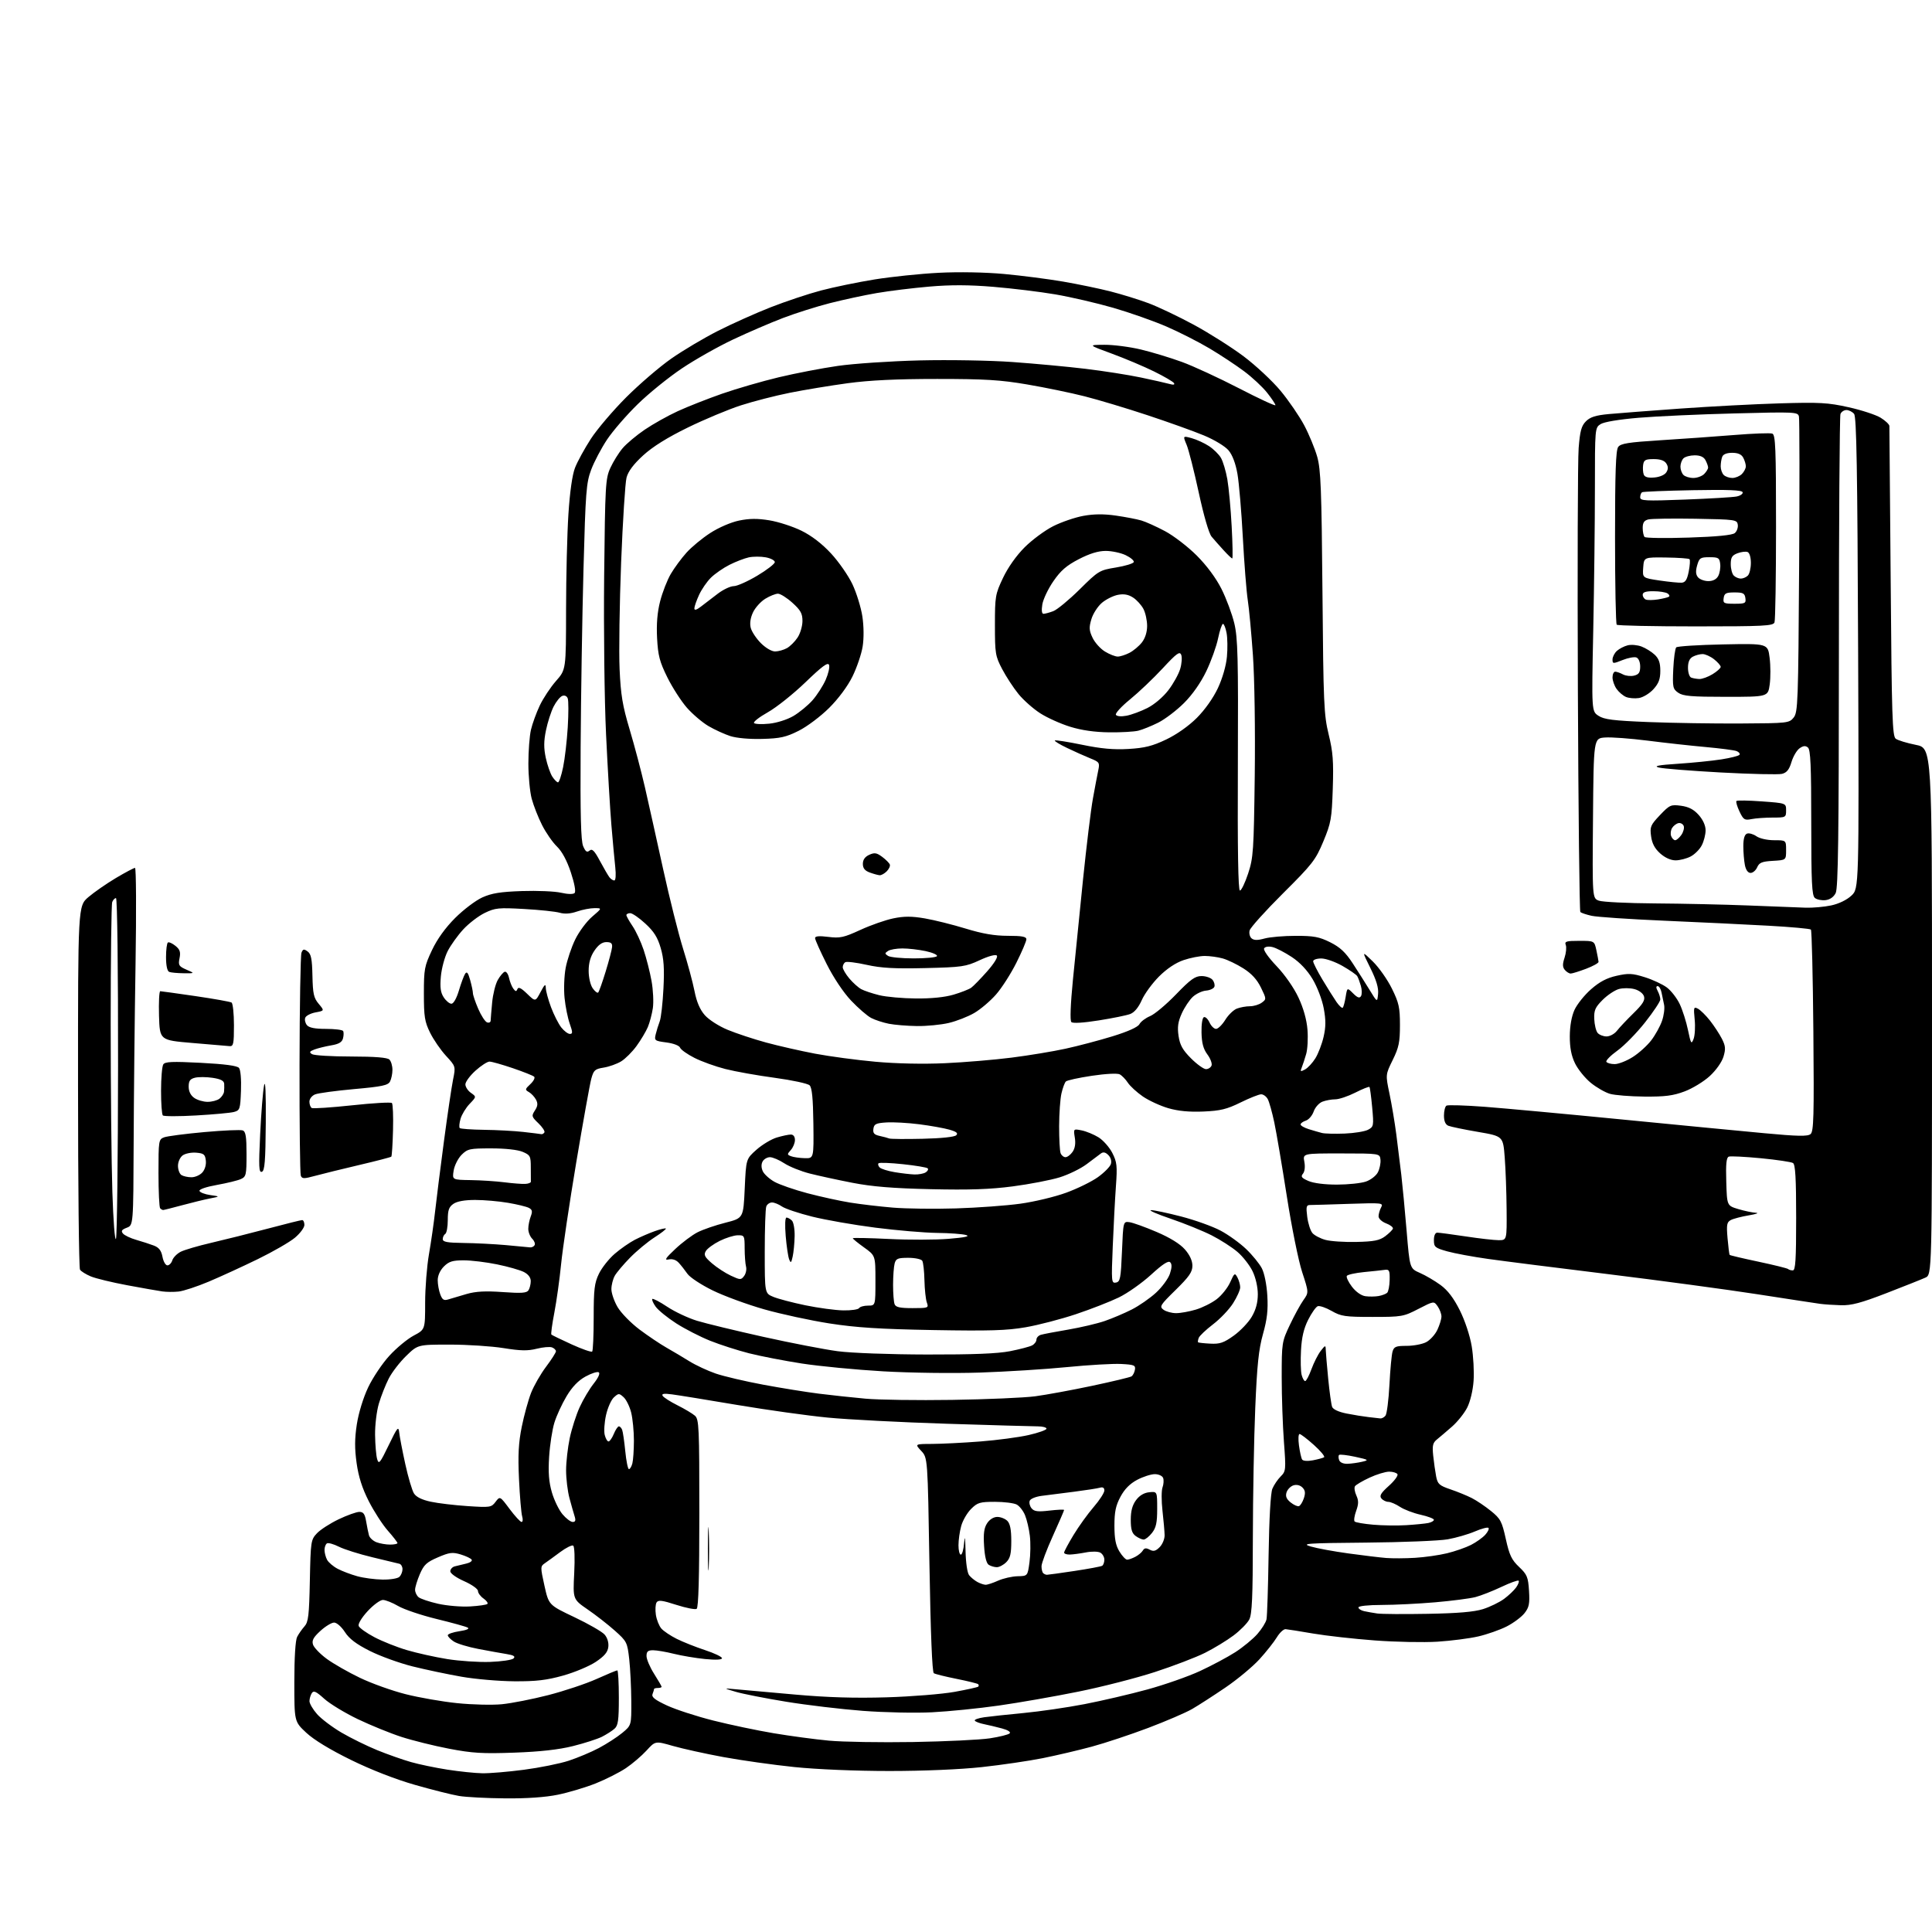 <?xml version="1.0" encoding="UTF-8" standalone="no"?>
<svg 
  version="1.1" 
  xmlns="http://www.w3.org/2000/svg" 
  xmlns:xlink="http://www.w3.org/1999/xlink" 
  xmlns:svg="http://www.w3.org/2000/svg"
  xmlns:rdf="http://www.w3.org/1999/02/22-rdf-syntax-ns#"
  xmlns:cc="http://creativecommons.org/ns#"
  xmlns:dc="http://purl.org/dc/elements/1.1/"
  viewBox="0 0 768 768"
  width="768"
  height="768"
>
<style>svg {background-color: white; }</style>"
<path stroke="none" fill="black" fill-rule="evenodd" d="M200.79,714.88C193.48,714.82 185.24,714.39 182.47,713.92C179.70,713.46 171.82,711.48 164.97,709.52C157.22,707.31 147.58,703.55 139.50,699.59C131.22,695.53 124.77,691.61 121.75,688.79C117.00,684.36 117.00,684.36 117.00,668.61C117.00,658.91 117.43,652.03 118.12,650.68C118.74,649.48 120.06,647.60 121.04,646.50C122.58,644.79 122.89,642.17 123.17,628.33C123.49,612.71 123.58,612.07 125.98,609.52C127.34,608.07 131.23,605.56 134.62,603.94C138.01,602.32 141.71,601.00 142.85,601.00C144.45,601.00 145.05,601.83 145.54,604.75C145.89,606.81 146.40,609.31 146.67,610.31C146.95,611.30 148.29,612.54 149.65,613.06C151.01,613.58 153.45,614.00 155.07,614.00C156.68,614.00 158.00,613.73 158.00,613.40C158.00,613.08 156.27,610.84 154.15,608.44C152.04,606.04 148.63,600.76 146.58,596.72C143.97,591.58 142.52,587.04 141.76,581.60C140.95,575.81 140.97,571.86 141.85,566.16C142.55,561.65 144.40,555.62 146.35,551.50C148.18,547.65 151.97,541.99 154.79,538.92C157.60,535.85 161.94,532.25 164.45,530.92C169.00,528.50 169.00,528.50 169.00,517.88C169.00,512.04 169.69,503.32 170.53,498.51C171.37,493.69 172.46,486.10 172.95,481.63C173.44,477.16 175.01,464.73 176.43,454.00C177.85,443.27 179.50,432.12 180.09,429.20C181.16,423.90 181.16,423.90 177.29,419.70C175.16,417.39 172.31,413.25 170.96,410.50C168.82,406.15 168.50,404.13 168.50,395.00C168.50,385.25 168.73,384.02 171.72,377.70C173.81,373.28 177.04,368.80 180.93,364.91C184.22,361.62 189.07,357.95 191.71,356.75C195.45,355.06 198.92,354.50 207.50,354.21C213.55,354.01 220.53,354.30 223.00,354.87C225.73,355.49 227.86,355.54 228.42,354.98C228.97,354.43 228.38,351.20 226.92,346.78C225.35,342.05 223.41,338.45 221.39,336.50C219.67,334.85 217.02,331.02 215.49,328.00C213.95,324.98 212.10,320.25 211.36,317.50C210.63,314.75 210.03,308.45 210.04,303.50C210.04,298.55 210.50,292.53 211.06,290.11C211.62,287.70 213.19,283.37 214.55,280.49C215.91,277.61 218.82,273.21 221.01,270.72C225.00,266.19 225.00,266.19 225.02,242.35C225.03,229.23 225.45,212.18 225.95,204.45C226.53,195.50 227.48,188.78 228.58,185.95C229.53,183.50 232.35,178.35 234.84,174.50C237.33,170.65 243.67,163.20 248.93,157.93C254.20,152.67 262.27,145.74 266.88,142.53C271.48,139.31 279.81,134.37 285.38,131.54C290.94,128.72 300.38,124.49 306.34,122.15C312.30,119.82 321.30,116.81 326.34,115.48C331.38,114.15 340.96,112.17 347.63,111.09C354.30,110.01 365.77,108.82 373.13,108.44C381.13,108.03 391.56,108.22 399.12,108.91C406.06,109.55 416.63,110.91 422.62,111.94C428.60,112.97 437.13,114.74 441.56,115.88C445.99,117.01 452.74,119.11 456.56,120.53C460.38,121.96 468.47,125.81 474.54,129.09C480.60,132.37 489.53,138.02 494.37,141.65C499.21,145.29 505.82,151.46 509.07,155.38C512.32,159.30 516.54,165.47 518.46,169.09C520.38,172.72 522.70,178.34 523.62,181.59C525.04,186.64 525.35,194.51 525.70,235.50C526.07,279.73 526.27,284.16 528.16,291.93C529.87,298.91 530.15,302.62 529.80,313.43C529.40,325.47 529.11,327.13 526.04,334.50C522.96,341.88 521.72,343.48 510.00,355.14C503.01,362.10 497.05,368.72 496.75,369.86C496.45,370.99 496.80,372.42 497.54,373.03C498.49,373.82 499.94,373.83 502.68,373.07C504.78,372.49 510.35,372.01 515.05,372.01C522.24,372.00 524.43,372.41 528.77,374.57C532.69,376.53 534.84,378.53 537.72,382.93C539.80,386.11 542.84,390.91 544.49,393.60C547.48,398.50 547.48,398.50 547.81,395.09C548.05,392.71 547.11,389.58 544.73,384.78C541.31,377.89 541.31,377.89 545.71,382.19C548.13,384.56 551.55,389.41 553.30,392.98C556.09,398.63 556.50,400.47 556.50,407.48C556.50,414.29 556.07,416.38 553.63,421.35C550.75,427.20 550.75,427.20 552.36,434.85C553.24,439.06 554.46,446.32 555.06,451.00C555.67,455.68 556.56,462.88 557.04,467.00C557.52,471.12 558.48,481.19 559.16,489.37C560.40,504.24 560.40,504.24 564.45,506.01C566.68,506.98 570.37,509.15 572.65,510.82C575.51,512.92 577.87,516.02 580.29,520.86C582.33,524.93 584.31,530.89 585.02,535.11C585.69,539.10 586.03,545.32 585.77,548.93C585.50,552.77 584.43,557.19 583.22,559.57C582.08,561.81 579.38,565.18 577.23,567.07C575.08,568.96 572.39,571.24 571.27,572.15C569.56,573.52 569.30,574.59 569.72,578.65C570.00,581.32 570.53,585.04 570.89,586.91C571.48,589.93 572.14,590.53 576.58,592.04C579.34,592.97 583.15,594.53 585.05,595.50C586.95,596.46 590.38,598.77 592.68,600.64C596.48,603.71 597.03,604.75 598.58,611.76C600.00,618.20 600.89,620.07 603.86,622.88C607.05,625.91 607.46,626.90 607.81,632.38C608.13,637.53 607.84,638.94 606.00,641.28C604.79,642.81 601.60,645.18 598.91,646.55C596.22,647.91 591.16,649.69 587.67,650.50C584.18,651.31 576.86,652.25 571.41,652.60C565.96,652.94 554.75,652.72 546.50,652.10C538.25,651.49 527.23,650.25 522.00,649.36C516.77,648.46 511.85,647.68 511.05,647.62C510.26,647.55 508.68,649.02 507.55,650.88C506.42,652.74 503.31,656.67 500.63,659.61C497.95,662.54 491.88,667.59 487.13,670.82C482.38,674.05 476.43,677.89 473.89,679.36C471.36,680.82 463.48,684.21 456.39,686.89C449.30,689.56 439.23,692.91 434.00,694.32C428.77,695.74 420.00,697.79 414.50,698.90C409.00,700.00 398.11,701.60 390.29,702.45C381.74,703.38 367.13,704.00 353.55,704.00C340.18,704.00 324.82,703.36 315.76,702.43C307.37,701.56 294.65,699.77 287.50,698.45C280.35,697.13 271.35,695.14 267.50,694.04C260.50,692.03 260.50,692.03 257.00,695.87C255.07,697.98 251.39,701.12 248.81,702.86C246.23,704.59 240.83,707.32 236.81,708.93C232.79,710.53 226.03,712.55 221.79,713.42C216.78,714.45 209.43,714.96 200.79,714.88zM191.70,704.90C194.56,704.96 202.00,704.33 208.25,703.51C214.49,702.69 222.50,701.08 226.05,699.92C229.60,698.76 235.01,696.49 238.08,694.86C241.15,693.23 245.32,690.54 247.33,688.88C251.00,685.85 251.00,685.85 250.95,676.18C250.92,670.85 250.55,663.38 250.13,659.56C249.38,652.87 249.18,652.47 244.43,648.23C241.72,645.81 236.85,642.01 233.61,639.79C227.73,635.74 227.73,635.74 228.26,625.36C228.56,619.38 228.39,614.74 227.85,614.41C227.34,614.09 225.02,615.24 222.71,616.96C220.39,618.69 217.65,620.68 216.61,621.39C214.79,622.63 214.78,622.92 216.43,630.35C218.14,638.02 218.14,638.02 228.32,642.85C233.92,645.51 239.32,648.61 240.32,649.75C241.43,651.00 242.02,652.95 241.82,654.66C241.59,656.75 240.27,658.32 236.84,660.62C234.27,662.33 228.42,664.79 223.84,666.07C217.30,667.90 213.13,668.39 204.50,668.34C198.45,668.30 189.00,667.49 183.50,666.53C178.00,665.57 169.22,663.72 164.00,662.42C158.78,661.11 151.13,658.35 147.01,656.27C141.61,653.56 138.83,651.45 137.09,648.75C135.73,646.64 133.85,645.00 132.82,645.00C131.80,645.00 129.34,646.49 127.36,648.31C124.56,650.87 123.90,652.11 124.43,653.76C124.80,654.94 127.26,657.49 129.90,659.43C132.54,661.36 138.47,664.76 143.10,666.97C147.72,669.19 155.88,672.11 161.24,673.46C166.60,674.82 175.82,676.43 181.74,677.03C187.66,677.64 195.65,677.83 199.50,677.46C203.35,677.08 211.68,675.45 218.00,673.82C224.32,672.19 232.93,669.32 237.13,667.43C241.32,665.54 245.03,664.00 245.38,664.00C245.72,664.00 246.00,668.88 246.00,674.85C246.00,683.92 245.71,685.94 244.25,687.22C243.29,688.07 241.05,689.49 239.29,690.39C237.52,691.28 232.35,692.95 227.79,694.09C222.12,695.51 214.76,696.33 204.50,696.70C191.82,697.16 187.80,696.92 178.50,695.14C172.45,693.98 163.90,691.85 159.50,690.42C155.10,688.99 147.32,685.82 142.22,683.38C137.11,680.93 131.11,677.29 128.89,675.28C125.62,672.33 124.67,671.90 123.94,673.06C123.44,673.85 123.02,675.27 123.02,676.22C123.01,677.16 124.35,679.47 126.01,681.36C127.66,683.24 132.05,686.56 135.76,688.74C139.47,690.91 145.88,694.06 150.00,695.74C154.12,697.41 160.13,699.53 163.34,700.44C166.55,701.36 173.08,702.72 177.84,703.46C182.60,704.20 188.84,704.85 191.70,704.90zM363.00,692.48C375.93,692.26 389.64,691.60 393.48,691.01C397.32,690.43 400.86,689.54 401.36,689.04C401.89,688.51 400.65,687.71 398.32,687.09C396.16,686.50 392.94,685.74 391.17,685.38C389.41,685.03 387.75,684.40 387.49,683.98C387.23,683.57 388.93,682.96 391.26,682.63C393.59,682.30 400.68,681.54 407.00,680.94C413.32,680.34 424.18,678.76 431.12,677.42C438.05,676.08 449.33,673.45 456.17,671.57C463.02,669.69 472.42,666.40 477.06,664.24C481.70,662.09 488.01,658.72 491.08,656.75C494.14,654.77 498.07,651.54 499.81,649.56C501.55,647.58 503.19,644.96 503.45,643.73C503.72,642.50 504.09,630.92 504.29,618.00C504.52,603.61 505.09,593.45 505.79,591.79C506.41,590.30 507.90,588.10 509.09,586.91C511.17,584.83 511.22,584.31 510.38,573.12C509.90,566.73 509.50,555.20 509.50,547.50C509.50,533.80 509.57,533.35 512.73,526.69C514.50,522.94 516.93,518.50 518.12,516.83C520.28,513.79 520.28,513.79 517.62,505.65C516.15,501.17 513.41,487.60 511.53,475.50C509.64,463.40 507.40,450.21 506.55,446.18C505.70,442.16 504.53,438.00 503.96,436.93C503.40,435.87 502.21,435.00 501.34,435.00C500.46,435.00 496.78,436.46 493.15,438.25C487.68,440.94 485.15,441.56 478.37,441.85C472.75,442.09 468.38,441.67 464.40,440.52C461.22,439.59 456.67,437.49 454.29,435.86C451.92,434.22 449.24,431.77 448.34,430.40C447.45,429.04 445.99,427.54 445.11,427.07C444.18,426.58 439.51,426.82 434.02,427.64C428.81,428.42 424.16,429.44 423.69,429.91C423.23,430.37 422.44,432.50 421.95,434.63C421.45,436.76 421.04,442.63 421.02,447.67C421.01,452.71 421.27,457.55 421.61,458.42C421.94,459.29 422.82,460.00 423.55,460.00C424.29,460.00 425.55,459.05 426.36,457.89C427.33,456.51 427.64,454.56 427.26,452.24C426.69,448.69 426.69,448.69 429.98,449.35C431.79,449.71 434.80,450.95 436.67,452.10C438.53,453.26 441.01,456.05 442.16,458.31C444.01,461.94 444.18,463.47 443.60,471.46C443.24,476.43 442.67,487.18 442.34,495.35C441.75,509.54 441.81,510.18 443.61,509.84C445.30,509.52 445.55,508.23 446.00,497.49C446.50,485.50 446.50,485.50 449.00,485.84C450.38,486.03 455.21,487.77 459.75,489.71C465.07,491.98 469.07,494.45 471.00,496.65C472.95,498.87 474.00,501.15 474.00,503.15C474.00,505.64 472.70,507.51 467.34,512.77C461.13,518.85 460.81,519.39 462.53,520.65C463.55,521.39 465.80,522.00 467.53,522.00C469.26,522.00 472.80,521.36 475.39,520.58C477.97,519.81 481.69,517.95 483.65,516.45C485.61,514.96 488.02,511.94 489.01,509.74C490.68,506.00 490.86,505.88 491.90,507.81C492.50,508.94 493.00,510.71 493.00,511.74C493.00,512.77 491.73,515.61 490.17,518.06C488.62,520.51 485.04,524.28 482.21,526.43C479.39,528.59 476.83,531.01 476.52,531.82C476.21,532.63 476.09,533.42 476.25,533.59C476.42,533.75 478.60,533.99 481.11,534.12C484.92,534.32 486.46,533.79 490.44,530.94C493.06,529.06 496.28,525.68 497.60,523.42C499.24,520.62 500.00,517.79 500.00,514.48C500.00,511.61 499.15,507.87 497.91,505.32C496.76,502.95 494.06,499.49 491.90,497.65C489.74,495.80 485.13,492.84 481.65,491.07C478.17,489.31 470.86,486.34 465.41,484.48C459.96,482.63 456.42,481.08 457.55,481.05C458.67,481.02 464.07,482.16 469.55,483.58C475.02,485.00 482.05,487.52 485.17,489.18C488.30,490.84 492.88,494.14 495.36,496.52C497.84,498.89 500.65,502.34 501.60,504.17C502.61,506.11 503.52,510.64 503.78,515.02C504.12,520.75 503.71,524.40 502.06,530.29C500.34,536.42 499.70,542.53 498.98,559.76C498.48,571.72 498.05,594.91 498.03,611.30C498.01,634.96 497.71,641.66 496.59,643.80C495.81,645.28 493.00,648.14 490.34,650.13C487.68,652.13 482.57,655.24 479.00,657.03C475.43,658.82 466.48,662.24 459.13,664.64C451.77,667.04 438.05,670.56 428.63,672.46C419.21,674.37 404.98,676.86 397.00,677.99C389.02,679.13 377.10,680.33 370.50,680.66C363.90,681.00 351.52,680.74 343.00,680.09C334.48,679.44 320.75,677.81 312.50,676.46C304.25,675.11 295.25,673.34 292.50,672.53C287.50,671.05 287.50,671.05 292.50,671.51C295.25,671.76 305.82,672.71 316.00,673.61C329.00,674.77 339.85,675.09 352.50,674.71C362.40,674.41 374.53,673.43 379.46,672.54C384.39,671.65 388.62,670.71 388.87,670.46C389.13,670.21 389.11,669.77 388.83,669.49C388.55,669.22 384.70,668.26 380.28,667.38C375.85,666.49 371.77,665.48 371.21,665.13C370.55,664.72 369.93,649.22 369.47,622.00C368.77,579.50 368.77,579.50 366.20,576.75C363.63,574.00 363.63,574.00 370.56,573.98C374.38,573.96 382.97,573.53 389.67,573.01C396.36,572.49 405.02,571.34 408.92,570.45C412.81,569.56 416.00,568.43 416.00,567.92C416.00,567.41 414.44,567.00 412.53,567.00C410.62,567.00 394.31,566.53 376.28,565.96C358.25,565.39 336.98,564.29 329.00,563.51C321.02,562.74 304.82,560.47 293.00,558.48C281.18,556.48 269.52,554.59 267.10,554.28C263.89,553.86 262.90,554.02 263.42,554.87C263.82,555.51 266.47,557.21 269.32,558.63C272.17,560.06 275.29,561.92 276.25,562.77C277.86,564.18 278.00,567.34 278.00,601.60C278.00,627.01 277.66,639.09 276.93,639.54C276.34,639.91 272.70,639.19 268.83,637.95C263.17,636.12 261.65,635.94 260.99,637.01C260.55,637.73 260.42,639.94 260.72,641.91C261.02,643.89 262.00,646.34 262.89,647.36C263.77,648.38 266.52,650.23 269.00,651.47C271.48,652.71 276.54,654.72 280.25,655.94C283.96,657.16 287.00,658.61 287.00,659.16C287.00,659.79 284.52,659.91 280.25,659.49C276.54,659.12 270.96,658.18 267.86,657.41C264.75,656.63 261.04,656.00 259.61,656.00C257.55,656.00 257.00,656.49 257.00,658.30C257.00,659.57 258.35,662.74 260.00,665.34C261.65,667.94 263.00,670.28 263.00,670.53C263.00,670.79 262.32,671.00 261.50,671.00C260.68,671.00 260.00,671.19 260.00,671.42C260.00,671.65 259.73,672.55 259.39,673.42C258.93,674.62 260.34,675.73 265.14,677.96C268.64,679.58 276.90,682.27 283.50,683.93C290.10,685.60 300.90,687.87 307.50,688.98C314.10,690.09 324.00,691.42 329.50,691.93C335.00,692.45 350.07,692.69 363.00,692.48zM194.77,660.64C199.32,660.48 203.54,659.86 204.15,659.25C204.96,658.44 204.22,657.97 201.38,657.51C199.25,657.17 194.19,656.25 190.14,655.48C186.09,654.71 181.70,653.38 180.39,652.52C179.07,651.66 178.00,650.54 178.00,650.04C178.00,649.53 180.09,648.81 182.64,648.43C185.55,647.99 186.76,647.45 185.89,646.98C185.12,646.57 179.55,645.03 173.50,643.56C167.45,642.08 160.62,639.78 158.32,638.44C156.02,637.10 153.27,636.00 152.20,636.00C151.13,636.00 148.40,638.01 146.14,640.46C143.76,643.05 142.26,645.52 142.58,646.36C142.89,647.15 145.69,649.15 148.82,650.80C151.94,652.45 157.76,654.77 161.74,655.94C165.72,657.12 172.92,658.72 177.74,659.50C182.56,660.28 190.22,660.79 194.77,660.64zM567.50,641.52C579.51,641.31 585.97,640.76 589.51,639.65C592.27,638.78 596.03,636.95 597.88,635.59C599.72,634.23 601.90,632.16 602.72,630.99C603.53,629.83 603.97,628.63 603.68,628.35C603.39,628.06 600.31,629.17 596.83,630.82C593.35,632.47 588.70,634.29 586.50,634.87C584.30,635.44 577.10,636.37 570.50,636.94C563.90,637.51 554.34,637.98 549.25,637.99C543.88,638.00 540.00,638.41 540.00,638.98C540.00,639.52 541.01,640.18 542.25,640.46C543.49,640.73 545.85,641.15 547.50,641.39C549.15,641.63 558.15,641.69 567.50,641.52zM186.81,638.59C190.27,638.39 193.40,637.94 193.75,637.59C194.09,637.24 193.39,636.26 192.19,635.42C190.99,634.58 190.00,633.23 190.00,632.43C190.00,631.63 187.53,629.88 184.50,628.54C181.39,627.17 179.00,625.46 179.00,624.62C179.00,623.80 179.79,622.92 180.75,622.66C181.71,622.40 183.76,621.91 185.29,621.56C186.83,621.22 187.82,620.52 187.50,620.00C187.18,619.48 185.22,618.55 183.14,617.92C179.86,616.94 178.65,617.09 174.07,619.07C169.59,620.99 168.50,622.01 166.89,625.75C165.85,628.18 165.00,630.97 165.00,631.96C165.00,632.95 165.63,634.28 166.40,634.92C167.18,635.56 170.66,636.73 174.15,637.52C177.64,638.31 183.34,638.79 186.81,638.59zM391.78,629.97C392.49,629.99 394.74,629.25 396.78,628.33C398.83,627.42 402.30,626.63 404.50,626.58C408.50,626.50 408.50,626.50 409.24,621.00C409.65,617.98 409.71,613.25 409.38,610.50C409.05,607.75 408.19,604.07 407.47,602.33C406.76,600.59 405.26,598.67 404.15,598.08C403.04,597.49 399.14,597.00 395.49,597.00C389.53,597.00 388.55,597.29 386.02,599.83C384.46,601.38 382.70,604.42 382.10,606.58C381.50,608.74 381.01,612.19 381.01,614.25C381.00,616.31 381.43,618.00 381.95,618.00C382.47,618.00 383.06,615.86 383.26,613.25C383.52,610.07 383.70,611.17 383.82,616.56C383.92,621.24 384.52,625.27 385.25,626.18C385.94,627.05 387.40,628.24 388.50,628.85C389.60,629.45 391.08,629.95 391.78,629.97zM281.74,622.79C281.55,626.48 281.39,623.20 281.39,615.50C281.40,607.80 281.55,604.78 281.74,608.79C281.93,612.81 281.93,619.11 281.74,622.79zM152.05,627.91C155.15,627.96 158.13,627.47 158.80,626.80C159.46,626.14 160.00,624.78 160.00,623.77C160.00,622.76 159.44,621.79 158.75,621.62C158.06,621.44 153.22,620.28 148.00,619.03C142.78,617.78 136.80,615.89 134.72,614.84C132.63,613.79 130.50,613.19 129.97,613.52C129.43,613.85 129.00,615.02 129.00,616.12C129.00,617.23 129.46,619.00 130.03,620.06C130.60,621.11 132.51,622.73 134.28,623.65C136.05,624.57 139.53,625.89 142.00,626.57C144.47,627.26 149.00,627.86 152.05,627.91zM416.17,626.00C416.64,626.00 421.57,625.32 427.13,624.48C432.70,623.64 437.65,622.72 438.13,622.42C438.61,622.12 439.00,621.03 439.00,619.99C439.00,618.95 438.28,617.70 437.40,617.20C436.51,616.70 433.95,616.66 431.65,617.11C429.37,617.55 426.49,617.93 425.25,617.96C424.01,617.98 423.00,617.63 423.00,617.18C423.00,616.73 424.69,613.58 426.75,610.17C428.81,606.77 432.41,601.77 434.75,599.06C437.09,596.35 439.00,593.39 439.00,592.50C439.00,591.41 438.41,591.04 437.25,591.38C436.29,591.66 431.68,592.38 427.00,592.98C422.32,593.58 416.56,594.32 414.19,594.61C411.76,594.91 409.64,595.77 409.33,596.58C409.03,597.38 409.36,598.73 410.07,599.59C411.11,600.84 412.55,601.02 417.19,600.48C420.38,600.11 423.00,600.00 423.00,600.24C423.00,600.48 420.98,605.14 418.52,610.59C416.05,616.04 414.02,621.44 414.02,622.58C414.01,623.73 414.30,624.97 414.67,625.33C415.03,625.70 415.71,626.00 416.17,626.00zM396.25,622.98C395.29,622.98 393.85,622.56 393.05,622.05C392.11,621.46 391.46,618.84 391.19,614.57C390.87,609.63 391.17,607.38 392.41,605.50C393.40,603.98 394.99,603.00 396.45,603.00C397.77,603.00 399.56,603.71 400.43,604.57C401.53,605.67 402.00,608.06 402.00,612.57C402.00,617.67 401.59,619.41 400.00,621.00C398.90,622.10 397.21,622.99 396.25,622.98zM448.05,620.00C448.65,620.00 450.11,619.48 451.32,618.85C452.52,618.22 453.86,617.10 454.30,616.35C454.90,615.34 455.60,615.25 457.03,616.02C458.53,616.82 459.40,616.60 460.98,615.02C462.09,613.91 462.98,611.76 462.95,610.25C462.92,608.74 462.54,604.35 462.10,600.50C461.66,596.65 461.67,592.49 462.12,591.26C462.57,590.03 462.68,588.34 462.36,587.51C462.04,586.67 460.57,586.00 459.05,586.00C457.55,586.00 454.40,587.01 452.05,588.25C449.15,589.79 447.03,591.93 445.40,594.99C443.52,598.50 443.00,600.99 443.00,606.48C443.01,611.71 443.51,614.33 444.99,616.75C446.08,618.54 447.46,620.00 448.05,620.00zM562.50,619.26C566.35,619.03 572.09,618.21 575.25,617.44C578.41,616.67 582.69,615.18 584.75,614.13C586.81,613.07 589.36,611.26 590.41,610.10C591.46,608.94 592.04,607.70 591.69,607.36C591.34,607.01 588.91,607.65 586.28,608.78C583.65,609.91 578.80,611.31 575.50,611.90C572.20,612.49 557.60,613.08 543.05,613.21C519.35,613.42 517.06,613.58 521.05,614.76C523.50,615.48 530.23,616.72 536.00,617.51C541.77,618.31 548.52,619.12 551.00,619.32C553.48,619.52 558.65,619.49 562.50,619.26zM454.62,612.00C453.94,612.00 452.51,611.36 451.44,610.58C449.97,609.50 449.50,607.96 449.50,604.15C449.50,600.63 450.12,598.31 451.60,596.32C452.97,594.47 454.79,593.39 456.85,593.19C460.00,592.87 460.00,592.87 460.00,599.80C460.00,605.30 459.57,607.28 457.93,609.37C456.79,610.81 455.30,612.00 454.62,612.00zM559.00,606.28C562.58,606.06 566.51,605.67 567.75,605.42C568.99,605.17 570.00,604.59 570.00,604.14C570.00,603.69 567.64,602.79 564.75,602.14C561.86,601.50 558.15,600.08 556.50,598.99C554.85,597.90 552.77,597.01 551.87,597.01C550.98,597.00 549.74,596.40 549.13,595.66C548.26,594.61 548.92,593.50 552.07,590.67C554.31,588.67 555.85,586.57 555.51,586.01C555.16,585.46 553.67,585.00 552.19,585.01C550.71,585.02 547.19,586.09 544.37,587.41C541.55,588.72 538.96,590.26 538.61,590.82C538.26,591.39 538.51,593.03 539.17,594.47C540.11,596.53 540.09,597.86 539.09,600.62C538.39,602.56 538.12,604.45 538.49,604.82C538.86,605.20 542.16,605.77 545.83,606.09C549.50,606.42 555.42,606.50 559.00,606.28zM207.33,605.00C207.83,605.00 207.93,603.99 207.56,602.75C207.20,601.51 206.63,594.86 206.31,587.97C205.86,578.33 206.12,573.52 207.41,567.14C208.34,562.57 210.01,556.51 211.12,553.67C212.24,550.83 214.92,546.16 217.08,543.29C219.23,540.43 221.00,537.66 221.00,537.15C221.00,536.64 220.29,535.94 219.43,535.61C218.56,535.28 215.82,535.52 213.32,536.15C209.79,537.04 206.89,536.98 200.15,535.89C195.39,535.13 185.78,534.50 178.79,534.50C166.09,534.50 166.09,534.50 161.46,539.00C158.91,541.48 155.79,545.52 154.53,548.00C153.26,550.48 151.50,554.94 150.61,557.93C149.72,560.92 149.04,566.54 149.10,570.43C149.15,574.32 149.52,578.62 149.92,580.00C150.57,582.24 151.04,581.68 154.51,574.50C158.00,567.28 158.41,566.79 158.70,569.50C158.88,571.15 159.96,576.77 161.11,582.00C162.25,587.23 163.81,592.47 164.56,593.66C165.46,595.09 167.72,596.20 171.21,596.95C174.12,597.58 180.72,598.36 185.88,598.70C194.85,599.29 195.33,599.22 196.99,597.01C198.74,594.70 198.74,594.70 202.58,599.85C204.70,602.68 206.83,605.00 207.33,605.00zM227.66,605.00C228.74,605.00 228.94,604.39 228.42,602.75C228.02,601.51 227.10,598.25 226.36,595.50C225.63,592.75 225.03,587.80 225.03,584.50C225.03,581.20 225.69,575.42 226.48,571.67C227.28,567.91 229.06,562.35 230.45,559.33C231.83,556.30 234.34,552.10 236.01,549.99C237.85,547.66 238.64,545.90 238.01,545.51C237.44,545.15 235.07,545.92 232.74,547.20C229.87,548.78 227.44,551.31 225.22,555.02C223.41,558.03 221.24,562.75 220.39,565.50C219.53,568.25 218.59,574.35 218.29,579.06C217.89,585.36 218.18,589.09 219.38,593.24C220.28,596.33 222.18,600.25 223.60,601.93C225.02,603.62 226.84,605.00 227.66,605.00zM516.34,598.72C516.91,598.53 517.79,597.12 518.30,595.59C519.00,593.49 518.86,592.43 517.73,591.30C516.81,590.38 515.42,590.05 514.16,590.45C513.03,590.81 511.80,592.06 511.42,593.24C510.93,594.79 511.37,595.88 513.02,597.22C514.28,598.24 515.77,598.91 516.34,598.72zM250.01,584.00C250.43,584.00 251.04,582.99 251.37,581.75C251.70,580.51 251.98,576.44 251.99,572.69C251.99,568.95 251.50,563.91 250.90,561.50C250.29,559.09 248.94,556.35 247.90,555.41C246.10,553.78 245.89,553.79 244.05,555.46C242.97,556.43 241.56,559.60 240.91,562.51C240.26,565.41 240.02,568.96 240.38,570.39C240.74,571.83 241.42,573.00 241.90,573.00C242.37,573.00 243.32,571.65 244.00,570.00C244.68,568.35 245.59,567.00 246.01,567.00C246.44,567.00 247.03,567.63 247.32,568.40C247.62,569.17 248.17,572.99 248.56,576.90C248.94,580.80 249.60,584.00 250.01,584.00zM535.72,581.88C537.25,581.82 539.85,581.45 541.50,581.06C544.28,580.41 544.08,580.27 538.67,579.09C535.46,578.40 532.60,578.07 532.30,578.37C532.00,578.67 532.02,579.61 532.35,580.46C532.70,581.38 534.05,581.95 535.72,581.88zM521.86,580.50C523.85,580.12 525.87,579.58 526.33,579.29C526.80,579.01 525.00,576.82 522.34,574.43C519.68,572.04 517.10,570.07 516.61,570.04C516.13,570.02 516.01,572.06 516.36,574.58C516.70,577.10 517.26,579.62 517.61,580.17C517.97,580.76 519.74,580.90 521.86,580.50zM548.63,563.84C549.25,563.93 550.20,563.44 550.75,562.75C551.30,562.06 552.00,556.55 552.32,550.50C552.63,544.45 553.19,538.49 553.56,537.25C554.14,535.31 554.92,535.00 559.17,535.00C561.88,535.00 565.37,534.34 566.91,533.54C568.46,532.74 570.47,530.54 571.37,528.64C572.26,526.75 573.00,524.35 573.00,523.32C573.00,522.29 572.32,520.48 571.50,519.30C569.99,517.15 569.99,517.15 563.83,520.32C557.92,523.38 557.21,523.50 545.59,523.50C534.68,523.50 533.09,523.27 529.33,521.11C527.04,519.80 524.56,518.96 523.82,519.24C523.08,519.52 521.37,521.95 520.02,524.63C518.28,528.07 517.44,531.62 517.17,536.75C516.96,540.73 517.06,545.12 517.41,546.50C517.76,547.87 518.39,549.00 518.82,549.00C519.25,549.00 520.38,546.86 521.33,544.25C522.28,541.64 523.94,538.38 525.01,537.00C526.80,534.70 526.96,534.66 527.00,536.50C527.03,537.60 527.47,542.80 527.98,548.05C528.49,553.31 529.20,558.35 529.54,559.25C529.93,560.26 532.16,561.29 535.34,561.91C538.18,562.48 542.08,563.10 544.00,563.31C545.92,563.51 548.01,563.75 548.63,563.84zM378.50,556.48C392.25,556.27 407.10,555.63 411.50,555.05C415.90,554.46 426.08,552.59 434.11,550.89C442.15,549.18 449.20,547.50 449.77,547.14C450.33,546.79 450.96,545.60 451.15,544.50C451.46,542.72 450.87,542.47 445.68,542.20C442.48,542.03 432.80,542.59 424.18,543.44C415.56,544.30 399.95,545.27 389.50,545.62C378.86,545.97 361.92,545.75 351.00,545.12C340.27,544.50 325.76,543.10 318.75,542.02C311.74,540.93 302.29,539.10 297.75,537.95C293.21,536.79 286.27,534.56 282.31,532.98C278.36,531.40 272.29,528.29 268.81,526.06C265.34,523.83 261.67,520.85 260.65,519.44C259.64,518.02 259.03,516.64 259.31,516.36C259.59,516.08 262.27,517.48 265.27,519.48C268.27,521.47 273.60,523.97 277.11,525.04C280.63,526.11 292.50,528.98 303.50,531.43C314.50,533.87 327.77,536.44 333.00,537.13C338.43,537.85 353.63,538.41 368.50,538.44C386.80,538.48 396.57,538.09 401.50,537.12C405.35,536.36 409.29,535.33 410.25,534.83C411.21,534.34 412.00,533.30 412.00,532.53C412.00,531.76 412.79,530.90 413.75,530.61C414.71,530.32 419.60,529.39 424.61,528.54C429.63,527.68 436.16,526.15 439.14,525.12C442.11,524.10 446.94,522.05 449.86,520.57C452.79,519.09 457.14,516.07 459.54,513.86C461.94,511.65 464.42,508.26 465.06,506.33C465.87,503.88 465.90,502.50 465.17,501.77C464.43,501.03 462.14,502.53 457.57,506.72C453.97,510.01 448.20,514.08 444.76,515.75C441.32,517.42 433.64,520.42 427.69,522.41C421.75,524.39 412.75,526.74 407.69,527.61C400.23,528.91 393.32,529.11 371.00,528.72C349.76,528.34 340.37,527.74 329.74,526.09C322.18,524.91 310.48,522.38 303.74,520.47C297.01,518.55 287.79,515.17 283.27,512.95C278.74,510.73 274.24,507.77 273.27,506.36C272.29,504.96 270.75,502.99 269.82,501.98C268.76,500.82 267.30,500.33 265.82,500.65C263.98,501.04 264.51,500.19 268.42,496.51C271.13,493.95 275.11,490.97 277.27,489.86C279.43,488.76 284.41,487.04 288.35,486.05C295.50,484.23 295.50,484.23 296.04,472.47C296.57,460.71 296.57,460.71 300.71,457.03C302.99,455.01 306.62,452.83 308.79,452.18C310.96,451.53 313.47,451.00 314.37,451.00C315.38,451.00 316.00,451.83 316.00,453.17C316.00,454.37 315.26,456.16 314.36,457.15C312.85,458.83 312.85,459.01 314.46,459.62C315.42,459.99 317.84,460.34 319.85,460.39C323.50,460.50 323.50,460.50 323.33,446.61C323.20,436.59 322.78,432.36 321.83,431.43C321.10,430.72 314.88,429.38 308.00,428.45C301.12,427.53 292.28,425.95 288.35,424.95C284.41,423.95 278.88,421.96 276.05,420.52C273.22,419.09 270.66,417.27 270.35,416.48C270.03,415.64 267.76,414.77 264.91,414.39C260.25,413.78 260.05,413.63 260.66,411.12C261.01,409.68 261.72,407.38 262.25,406.00C262.78,404.62 263.44,398.76 263.73,392.96C264.14,384.94 263.88,381.08 262.64,376.85C261.42,372.63 259.94,370.27 256.53,367.14C254.07,364.86 251.36,363.00 250.52,363.00C249.69,363.00 249.00,363.35 249.00,363.77C249.00,364.19 250.10,366.15 251.44,368.13C252.79,370.11 254.78,374.38 255.86,377.61C256.95,380.85 258.36,386.41 259.00,389.96C259.64,393.51 259.87,398.37 259.52,400.75C259.16,403.13 258.26,406.52 257.52,408.29C256.77,410.05 254.76,413.43 253.05,415.78C251.34,418.14 248.57,420.90 246.90,421.92C245.22,422.94 242.10,424.05 239.96,424.39C236.47,424.95 235.97,425.41 235.03,428.89C234.46,431.02 231.77,445.98 229.06,462.13C226.35,478.29 223.65,496.45 223.05,502.50C222.45,508.55 221.24,517.23 220.36,521.80C219.48,526.36 218.95,530.29 219.18,530.51C219.41,530.74 223.02,532.49 227.20,534.40C231.38,536.30 235.07,537.59 235.40,537.26C235.73,536.94 236.00,530.81 236.00,523.65C236.00,512.49 236.30,510.01 238.09,506.32C239.24,503.95 242.05,500.39 244.34,498.42C246.63,496.44 250.26,493.92 252.40,492.81C254.55,491.71 258.11,490.17 260.31,489.39C262.51,488.61 264.48,488.15 264.69,488.36C264.90,488.57 262.87,490.16 260.18,491.88C257.49,493.61 253.12,497.23 250.48,499.92C247.83,502.62 245.08,505.88 244.37,507.16C243.65,508.45 243.05,510.81 243.04,512.41C243.02,514.01 244.12,517.23 245.49,519.57C246.85,521.90 250.77,525.91 254.18,528.48C257.60,531.04 262.44,534.30 264.95,535.72C267.45,537.14 271.56,539.58 274.08,541.15C276.60,542.71 281.28,544.89 284.49,546.00C287.70,547.10 296.21,549.10 303.41,550.44C310.61,551.78 320.55,553.38 325.50,554.00C330.45,554.62 338.77,555.52 344.00,555.99C349.23,556.47 364.75,556.69 378.50,556.48zM335.19,520.90C338.32,520.96 341.16,520.55 341.50,520.00C341.84,519.45 343.44,519.00 345.06,519.00C348.00,519.00 348.00,519.00 348.00,509.06C348.00,499.12 348.00,499.12 343.50,495.89C341.02,494.12 339.00,492.47 339.00,492.23C339.00,491.99 345.47,492.12 353.39,492.51C361.30,492.91 371.99,492.88 377.14,492.45C383.70,491.90 385.75,491.45 384.00,490.94C382.62,490.53 377.45,490.15 372.50,490.10C367.55,490.04 356.52,489.11 348.00,488.02C339.48,486.93 328.14,484.95 322.82,483.62C317.49,482.29 312.10,480.48 310.84,479.60C309.58,478.72 307.80,478.00 306.88,478.00C305.97,478.00 304.94,478.71 304.61,479.58C304.27,480.45 304.00,488.57 304.00,497.63C304.00,514.10 304.00,514.10 307.38,515.51C309.23,516.29 314.97,517.80 320.13,518.87C325.28,519.93 332.06,520.85 335.19,520.90zM362.72,520.00C369.05,520.00 369.21,519.94 368.43,517.75C367.99,516.51 367.56,512.54 367.48,508.92C367.40,505.31 367.01,501.82 366.61,501.17C366.21,500.53 363.71,500.00 361.06,500.00C356.90,500.00 356.15,500.31 355.63,502.25C355.30,503.49 355.02,507.28 355.01,510.67C355.01,514.06 355.27,517.55 355.61,518.42C356.07,519.64 357.71,520.00 362.72,520.00zM731.78,518.85C728.88,518.77 725.15,518.52 723.50,518.29C721.85,518.06 710.60,516.35 698.50,514.47C686.40,512.60 659.85,509.02 639.50,506.52C619.15,504.03 597.55,501.29 591.50,500.44C585.45,499.59 578.14,498.23 575.25,497.42C570.43,496.06 570.00,495.70 570.00,492.97C570.00,491.16 570.52,490.00 571.34,490.00C572.07,490.00 577.14,490.67 582.59,491.49C588.04,492.32 593.96,492.99 595.75,492.99C599.00,493.00 599.00,493.00 598.90,480.75C598.85,474.01 598.51,464.71 598.15,460.08C597.50,451.66 597.50,451.66 587.50,449.94C582.00,449.00 576.71,447.90 575.75,447.51C574.58,447.02 574.00,445.69 574.00,443.45C574.00,441.62 574.45,439.84 574.99,439.51C575.54,439.17 582.40,439.38 590.24,439.97C598.08,440.57 622.50,442.82 644.50,444.98C666.50,447.14 692.09,449.61 701.38,450.47C714.68,451.71 718.56,451.78 719.72,450.82C720.98,449.77 721.14,443.88 720.84,409.88C720.65,388.04 720.21,369.88 719.86,369.52C719.50,369.17 711.85,368.47 702.86,367.98C693.86,367.48 675.25,366.58 661.50,365.99C647.75,365.40 634.78,364.52 632.67,364.04C630.56,363.57 628.56,362.89 628.21,362.55C627.87,362.20 627.42,322.45 627.23,274.21C627.03,225.97 627.17,182.72 627.54,178.10C628.08,171.29 628.63,169.28 630.44,167.47C632.14,165.77 634.32,165.08 639.59,164.59C643.39,164.24 656.17,163.26 668.00,162.41C679.83,161.57 697.60,160.63 707.50,160.34C723.32,159.87 726.63,160.05 734.84,161.88C739.98,163.02 745.72,164.90 747.59,166.06C749.47,167.22 751.03,168.69 751.06,169.33C751.09,169.97 751.33,197.95 751.58,231.50C751.99,284.84 752.24,292.64 753.58,293.65C754.43,294.29 758.02,295.38 761.56,296.09C768.00,297.37 768.00,297.37 768.00,402.02C768.00,506.68 768.00,506.68 765.37,507.88C763.92,508.54 756.96,511.31 749.90,514.04C739.76,517.96 735.95,518.97 731.78,518.85zM178.27,516.52C179.50,516.13 182.75,515.17 185.50,514.38C189.16,513.33 193.01,513.13 199.85,513.62C207.31,514.15 209.38,514.01 210.09,512.89C210.57,512.13 210.98,510.50 210.98,509.28C210.99,507.85 210.01,506.55 208.25,505.64C206.74,504.87 201.96,503.50 197.64,502.62C193.32,501.73 187.34,501.00 184.35,501.00C179.91,501.00 178.46,501.45 176.45,503.45C174.95,504.96 174.00,507.06 174.00,508.89C174.00,510.53 174.46,513.07 175.02,514.55C175.85,516.72 176.45,517.09 178.27,516.52zM548.00,515.20C549.38,514.95 550.91,514.37 551.41,513.91C551.91,513.45 552.36,511.15 552.41,508.79C552.49,505.05 552.24,504.54 550.50,504.78C549.40,504.94 545.68,505.34 542.22,505.67C538.77,506.01 535.69,506.69 535.39,507.18C535.08,507.68 535.99,509.61 537.41,511.48C538.97,513.52 541.09,515.02 542.75,515.26C544.26,515.47 546.62,515.44 548.00,515.20zM71.00,513.41C69.08,513.62 66.15,513.59 64.50,513.36C62.85,513.13 56.58,512.02 50.56,510.90C44.54,509.78 38.03,508.20 36.09,507.39C34.16,506.58 32.22,505.38 31.80,504.71C31.38,504.05 31.02,471.25 31.02,431.83C31.00,360.16 31.00,360.16 35.15,356.60C37.44,354.65 42.35,351.24 46.08,349.02C49.80,346.81 53.22,345.00 53.67,345.00C54.13,345.00 54.22,362.21 53.88,383.25C53.53,404.29 53.20,436.25 53.13,454.27C53.00,487.05 53.00,487.05 50.39,488.04C48.38,488.81 48.03,489.34 48.88,490.35C49.48,491.08 51.89,492.22 54.24,492.89C56.58,493.56 59.73,494.58 61.23,495.16C63.20,495.93 64.13,497.15 64.59,499.61C64.94,501.48 65.82,503.00 66.54,503.00C67.27,503.00 68.15,502.10 68.50,500.99C68.85,499.88 70.35,498.36 71.82,497.60C73.29,496.85 78.78,495.24 84.00,494.03C89.22,492.82 99.29,490.30 106.37,488.42C113.45,486.54 119.63,485.00 120.12,485.00C120.60,485.00 121.00,485.87 121.00,486.93C121.00,487.99 119.31,490.27 117.25,492.00C115.19,493.73 108.55,497.56 102.50,500.51C96.45,503.46 87.67,507.49 83.00,509.46C78.33,511.43 72.92,513.21 71.00,513.41zM295.80,507.22C296.51,506.27 296.86,504.60 296.56,503.50C296.27,502.40 296.02,499.14 296.01,496.25C296.00,491.18 295.90,491.00 293.25,491.04C291.74,491.06 288.50,492.08 286.07,493.29C283.63,494.51 281.15,496.32 280.57,497.33C279.68,498.84 280.10,499.67 283.00,502.18C284.93,503.85 288.30,506.05 290.50,507.08C294.27,508.84 294.57,508.85 295.80,507.22zM712.67,505.00C713.74,505.00 714.00,500.84 714.00,484.06C714.00,468.40 713.68,462.92 712.75,462.32C712.06,461.89 706.33,461.03 700.00,460.42C693.67,459.81 687.92,459.52 687.22,459.78C686.26,460.12 686.00,462.71 686.22,469.76C686.50,479.28 686.50,479.28 691.00,480.63C693.48,481.37 696.62,482.03 698.00,482.10C699.38,482.17 698.11,482.63 695.18,483.12C692.26,483.61 689.04,484.45 688.02,484.99C686.44,485.83 686.26,486.84 686.73,492.24C687.03,495.68 687.40,498.65 687.56,498.84C687.72,499.03 692.89,500.25 699.05,501.55C705.22,502.86 710.50,504.17 710.80,504.46C711.09,504.76 711.93,505.00 712.67,505.00zM315.10,499.50C314.54,502.06 314.34,502.22 313.70,500.60C313.29,499.56 312.67,495.40 312.33,491.35C311.96,486.96 312.09,484.00 312.65,484.00C313.17,484.00 314.14,484.54 314.80,485.20C315.46,485.86 315.95,488.67 315.88,491.45C315.82,494.23 315.47,497.85 315.10,499.50zM210.69,495.85C211.35,495.93 212.16,495.55 212.50,494.99C212.85,494.44 212.42,493.28 211.56,492.42C210.70,491.56 210.00,489.79 210.00,488.49C210.00,487.19 210.44,484.98 210.97,483.58C211.74,481.54 211.59,480.86 210.22,480.14C209.27,479.65 205.54,478.74 201.92,478.13C198.30,477.51 192.44,477.00 188.89,477.00C184.68,477.00 181.68,477.54 180.22,478.56C178.44,479.80 178.00,481.08 178.00,485.00C178.00,487.68 177.55,490.16 177.00,490.50C176.45,490.84 176.00,491.77 176.00,492.56C176.00,493.69 177.78,494.02 184.25,494.10C188.79,494.15 196.32,494.53 201.00,494.94C205.68,495.35 210.04,495.76 210.69,495.85zM46.10,492.45C46.52,491.38 46.89,460.46 46.93,423.75C46.97,385.20 46.62,357.00 46.11,357.00C45.62,357.00 44.94,357.71 44.61,358.58C44.27,359.45 44.00,381.16 44.00,406.83C44.00,432.50 44.30,462.70 44.67,473.95C45.03,485.20 45.67,493.53 46.10,492.45zM539.18,493.69C546.18,493.54 548.39,493.10 550.62,491.44C552.13,490.31 553.52,488.94 553.70,488.41C553.87,487.88 552.66,486.93 551.01,486.31C549.34,485.68 548.00,484.44 548.00,483.52C548.00,482.61 548.45,481.02 549.01,479.98C549.98,478.16 549.51,478.11 536.26,478.55C528.69,478.81 521.72,479.01 520.77,479.01C519.28,479.00 519.13,479.67 519.65,483.75C519.99,486.36 520.92,489.25 521.72,490.17C522.51,491.09 524.82,492.30 526.83,492.86C528.85,493.43 534.41,493.80 539.18,493.69zM64.85,481.00C64.57,481.00 64.03,480.70 63.67,480.33C63.30,479.97 63.00,473.66 63.00,466.31C63.00,453.37 63.07,452.92 65.25,452.10C66.49,451.64 73.68,450.70 81.24,450.02C88.80,449.34 95.66,449.04 96.49,449.36C97.68,449.81 98.00,451.82 98.00,458.81C98.00,467.04 97.84,467.75 95.75,468.70C94.51,469.27 90.22,470.31 86.22,471.03C81.92,471.80 79.09,472.77 79.30,473.42C79.50,474.01 81.42,474.75 83.58,475.06C87.50,475.62 87.50,475.62 83.50,476.40C81.30,476.83 76.32,478.04 72.44,479.09C68.55,480.14 65.14,481.00 64.85,481.00zM380.00,480.36C388.52,480.10 400.04,479.26 405.59,478.49C411.15,477.72 419.35,475.76 423.82,474.12C428.30,472.49 433.98,469.70 436.46,467.92C438.94,466.14 441.24,463.81 441.59,462.73C441.96,461.55 441.56,460.13 440.58,459.16C439.46,458.03 438.56,457.83 437.63,458.52C436.90,459.06 434.36,460.97 431.98,462.76C429.61,464.55 424.76,466.92 421.21,468.02C417.66,469.11 409.30,470.73 402.63,471.60C393.58,472.79 385.29,473.07 370.00,472.72C354.96,472.38 346.67,471.70 338.86,470.18C333.00,469.04 325.35,467.38 321.86,466.49C318.36,465.60 313.82,463.77 311.77,462.43C309.72,461.09 307.16,460.00 306.07,460.00C304.99,460.00 303.67,460.76 303.16,461.69C302.56,462.76 302.58,464.17 303.21,465.56C303.76,466.76 305.85,468.66 307.85,469.78C309.86,470.91 315.77,472.95 321.00,474.34C326.23,475.72 333.86,477.39 337.97,478.05C342.07,478.71 349.72,479.61 354.97,480.05C360.21,480.48 371.48,480.63 380.00,480.36zM208.78,470.62C210.04,470.56 211.05,470.16 211.03,469.75C211.01,469.34 211.00,466.80 211.00,464.12C211.00,459.57 210.79,459.15 207.75,457.87C205.79,457.04 200.84,456.50 195.28,456.50C186.72,456.50 185.87,456.68 183.49,459.05C182.09,460.46 180.67,463.27 180.34,465.30C179.74,469.00 179.74,469.00 187.12,469.11C191.18,469.17 197.20,469.56 200.50,469.98C203.80,470.40 207.53,470.69 208.78,470.62zM531.50,470.90C535.90,470.89 541.06,470.35 542.97,469.69C544.88,469.04 547.03,467.38 547.73,466.00C548.44,464.62 548.90,462.38 548.76,461.01C548.50,458.52 548.50,458.52 533.19,458.51C517.87,458.50 517.87,458.50 518.50,461.83C518.87,463.82 518.65,465.72 517.94,466.57C516.98,467.73 517.39,468.27 520.13,469.46C522.18,470.35 526.64,470.91 531.50,470.90zM125.32,467.40C120.78,468.64 120.07,468.63 119.57,467.32C119.26,466.51 119.03,446.64 119.07,423.17C119.11,399.70 119.46,379.70 119.84,378.72C120.43,377.23 120.82,377.15 122.29,378.22C123.67,379.24 124.06,381.21 124.20,387.90C124.36,395.06 124.72,396.70 126.69,399.04C128.99,401.78 128.99,401.78 125.44,402.44C123.49,402.81 121.64,403.77 121.34,404.57C121.03,405.37 121.33,406.69 122.01,407.51C122.86,408.54 125.19,409.00 129.56,409.00C133.04,409.00 136.11,409.37 136.39,409.83C136.67,410.28 136.66,411.60 136.35,412.76C135.95,414.30 134.70,415.04 131.65,415.55C129.37,415.94 126.39,416.67 125.03,417.18C123.03,417.94 122.84,418.29 124.03,419.04C124.84,419.55 131.82,419.98 139.55,419.98C149.13,420.00 153.98,420.38 154.80,421.20C155.46,421.86 156.00,423.69 156.00,425.27C156.00,426.84 155.56,428.94 155.03,429.94C154.23,431.44 151.81,431.95 140.78,432.93C133.48,433.59 126.49,434.53 125.25,435.04C123.99,435.55 123.00,436.82 123.00,437.92C123.00,439.00 123.41,440.13 123.91,440.44C124.41,440.75 131.62,440.27 139.95,439.38C148.27,438.48 155.40,438.07 155.79,438.47C156.18,438.86 156.38,443.73 156.23,449.28C156.09,454.83 155.78,459.56 155.55,459.79C155.32,460.02 149.59,461.51 142.81,463.10C136.04,464.69 128.17,466.63 125.32,467.40zM76.10,467.98C77.52,467.99 79.47,467.14 80.42,466.09C81.44,464.96 82.02,463.02 81.82,461.34C81.54,458.89 81.02,458.46 78.00,458.21C76.08,458.04 73.66,458.53 72.62,459.28C71.57,460.06 70.75,461.87 70.75,463.44C70.75,464.97 71.37,466.62 72.12,467.10C72.88,467.58 74.67,467.98 76.10,467.98zM363.50,466.87C365.15,466.92 367.16,466.55 367.97,466.04C368.78,465.53 369.14,464.81 368.77,464.43C368.40,464.06 363.99,463.32 358.97,462.79C353.96,462.25 349.58,462.09 349.24,462.42C348.91,462.76 349.10,463.50 349.68,464.08C350.26,464.66 352.93,465.50 355.61,465.95C358.30,466.40 361.85,466.81 363.50,466.87zM104.09,465.80C102.90,466.20 102.80,463.89 103.42,450.89C103.82,442.42 104.52,433.70 104.97,431.50C105.50,428.94 105.74,434.30 105.65,446.42C105.53,461.69 105.23,465.43 104.09,465.80zM366.75,452.68C374.12,452.52 379.44,451.96 380.12,451.28C380.95,450.45 380.24,449.87 377.37,449.05C375.24,448.44 369.85,447.48 365.38,446.91C360.91,446.34 355.06,446.02 352.38,446.19C348.22,446.45 347.45,446.83 347.19,448.71C346.94,450.44 347.49,451.07 349.69,451.55C351.23,451.89 352.95,452.35 353.50,452.57C354.05,452.78 360.01,452.84 366.75,452.68zM215.19,450.85C215.57,450.93 216.12,450.62 216.41,450.15C216.69,449.69 215.62,448.05 214.03,446.52C211.31,443.92 211.22,443.60 212.63,441.44C213.78,439.68 213.88,438.65 213.06,437.11C212.46,436.00 211.19,434.65 210.24,434.11C208.64,433.21 208.68,432.96 210.83,430.95C212.12,429.75 212.79,428.42 212.33,428.00C211.88,427.57 208.05,426.05 203.83,424.61C199.61,423.18 195.45,422.00 194.58,422.00C193.72,422.00 191.20,423.63 189.00,425.62C186.80,427.61 185.00,430.05 185.00,431.06C185.00,432.06 185.99,433.58 187.20,434.43C189.40,435.97 189.40,435.97 186.68,438.81C185.19,440.37 183.56,443.05 183.07,444.75C182.58,446.45 182.44,448.11 182.76,448.42C183.07,448.74 187.42,449.05 192.42,449.12C197.41,449.18 204.43,449.56 208.00,449.96C211.57,450.37 214.81,450.76 215.19,450.85zM534.51,450.61C538.36,450.46 542.56,449.77 543.83,449.09C546.06,447.90 546.13,447.52 545.46,440.17C545.07,435.95 544.59,432.31 544.38,432.09C544.17,431.86 541.63,432.87 538.74,434.34C535.84,435.80 532.27,437.00 530.80,437.00C529.33,437.00 527.03,437.42 525.69,437.93C524.34,438.44 522.78,440.19 522.21,441.83C521.64,443.47 520.23,445.11 519.08,445.47C517.94,445.84 517.00,446.52 517.00,446.99C517.00,447.46 518.46,448.30 520.25,448.86C522.04,449.41 524.40,450.10 525.50,450.38C526.60,450.66 530.65,450.76 534.51,450.61zM77.96,443.41C71.09,443.81 65.13,443.80 64.73,443.40C64.33,443.00 64.01,438.58 64.02,433.58C64.02,428.59 64.42,423.88 64.90,423.13C65.60,422.02 68.42,421.90 79.85,422.49C89.39,422.99 94.29,423.64 95.01,424.52C95.64,425.27 95.96,429.07 95.79,433.59C95.52,440.94 95.36,441.40 92.98,442.03C91.60,442.40 84.84,443.02 77.96,443.41zM82.53,438.00C84.23,438.00 86.35,437.44 87.24,436.75C88.13,436.06 88.95,434.82 89.05,434.00C89.15,433.18 89.18,431.74 89.12,430.81C89.03,429.61 87.72,428.93 84.51,428.45C82.04,428.08 78.89,428.06 77.51,428.41C75.55,428.90 75.00,429.67 75.00,431.96C75.00,433.85 75.79,435.44 77.22,436.44C78.44,437.30 80.83,438.00 82.53,438.00zM653.71,435.91C648.10,435.86 641.92,435.37 640.00,434.82C638.08,434.27 634.63,432.29 632.34,430.42C630.06,428.55 627.25,425.07 626.09,422.69C624.62,419.65 624.01,416.46 624.02,411.93C624.04,407.87 624.72,404.01 625.88,401.46C626.89,399.24 629.84,395.55 632.44,393.27C635.84,390.27 638.69,388.77 642.62,387.89C647.35,386.83 648.86,386.90 653.79,388.44C656.93,389.41 660.90,391.27 662.62,392.55C664.33,393.84 666.64,396.83 667.75,399.20C668.86,401.56 670.33,406.20 671.01,409.50C672.14,414.93 672.35,415.26 673.22,413.00C673.75,411.62 673.95,408.14 673.66,405.25C673.18,400.40 673.28,400.08 674.98,400.99C675.98,401.53 678.14,403.66 679.77,405.73C681.39,407.80 683.51,411.04 684.47,412.91C685.92,415.75 686.03,416.96 685.11,420.04C684.46,422.19 682.18,425.43 679.67,427.74C677.29,429.93 672.77,432.69 669.63,433.86C665.08,435.57 661.85,435.98 653.71,435.91zM518.76,425.13C519.89,424.52 521.75,422.52 522.89,420.68C524.03,418.84 525.50,415.00 526.15,412.15C527.06,408.21 527.08,405.51 526.21,400.84C525.57,397.39 523.63,392.31 521.78,389.22C519.67,385.69 516.73,382.56 513.50,380.43C510.75,378.61 507.31,376.83 505.86,376.48C504.29,376.10 502.93,376.30 502.51,376.98C502.11,377.64 504.18,380.60 507.44,384.02C510.74,387.48 514.35,392.66 516.15,396.52C518.14,400.76 519.42,405.31 519.74,409.30C520.01,412.71 519.78,417.07 519.22,419.00C518.67,420.93 517.87,423.34 517.46,424.37C516.79,426.00 516.95,426.10 518.76,425.13zM479.40,425.00C480.31,425.00 481.31,424.36 481.61,423.57C481.91,422.78 481.17,420.79 479.95,419.15C478.33,416.95 477.71,414.64 477.62,410.43C477.55,407.13 477.96,404.54 478.58,404.33C479.17,404.12 480.17,405.08 480.81,406.47C481.44,407.86 482.61,409.00 483.40,409.00C484.19,409.00 485.83,407.39 487.05,405.43C488.26,403.46 490.35,401.44 491.69,400.93C493.03,400.42 495.36,400.00 496.87,400.00C498.38,400.00 500.49,399.36 501.55,398.59C503.45,397.20 503.45,397.10 501.24,392.57C499.70,389.40 497.54,387.03 494.29,384.97C491.69,383.32 487.98,381.53 486.03,380.99C484.09,380.45 480.89,380.01 478.93,380.01C476.96,380.00 473.15,380.75 470.46,381.67C467.33,382.73 463.83,385.08 460.72,388.18C458.06,390.85 454.97,395.07 453.87,397.57C452.58,400.47 450.94,402.45 449.29,403.08C447.88,403.62 442.24,404.77 436.77,405.63C430.60,406.61 426.46,406.86 425.88,406.28C425.30,405.70 425.54,399.29 426.51,389.42C427.37,380.66 429.18,362.70 430.53,349.50C431.89,336.30 433.64,321.90 434.44,317.50C435.23,313.10 436.19,308.04 436.57,306.25C437.21,303.19 437.03,302.91 433.37,301.44C431.24,300.58 427.11,298.73 424.19,297.33C421.27,295.94 419.07,294.59 419.31,294.35C419.56,294.11 424.42,294.88 430.13,296.05C437.72,297.62 442.67,298.07 448.61,297.72C455.07,297.34 458.11,296.57 463.58,293.96C467.75,291.97 472.53,288.60 475.76,285.37C478.97,282.16 482.29,277.46 484.14,273.52C485.96,269.62 487.40,264.63 487.72,261.10C488.02,257.85 487.96,253.58 487.58,251.60C487.21,249.62 486.57,248.00 486.15,248.00C485.74,248.00 484.87,250.59 484.21,253.75C483.56,256.92 481.45,262.79 479.53,266.80C477.33,271.39 474.04,276.09 470.68,279.45C467.74,282.39 463.12,285.90 460.42,287.26C457.71,288.61 454.15,290.05 452.50,290.46C450.85,290.87 445.62,291.17 440.88,291.11C435.18,291.05 429.95,290.30 425.42,288.90C421.65,287.74 416.31,285.34 413.54,283.56C410.77,281.79 406.88,278.35 404.89,275.92C402.91,273.49 399.98,269.02 398.39,266.00C395.67,260.82 395.50,259.80 395.50,248.50C395.50,237.07 395.65,236.18 398.71,229.73C400.67,225.58 404.00,220.87 407.30,217.57C410.26,214.61 415.37,210.83 418.66,209.17C421.95,207.51 427.35,205.66 430.67,205.06C434.85,204.30 438.83,204.27 443.60,204.96C447.40,205.51 451.94,206.38 453.70,206.90C455.47,207.41 459.71,209.33 463.13,211.15C466.56,212.98 472.22,217.33 475.71,220.82C479.69,224.81 483.36,229.75 485.55,234.09C487.46,237.90 489.76,244.05 490.65,247.76C492.05,253.58 492.25,261.31 492.07,304.25C491.92,337.91 492.19,354.00 492.89,354.00C493.46,354.00 494.92,350.96 496.15,347.25C498.22,340.97 498.40,338.28 498.78,308.50C499.01,290.31 498.70,269.60 498.06,260.50C497.44,251.70 496.52,241.80 496.00,238.50C495.49,235.20 494.61,224.04 494.05,213.71C493.50,203.37 492.53,191.98 491.91,188.40C491.18,184.23 489.91,180.86 488.37,179.03C487.01,177.41 482.79,174.85 478.61,173.11C474.56,171.42 464.43,167.79 456.11,165.04C447.78,162.28 436.55,158.91 431.14,157.54C425.73,156.16 415.50,154.05 408.40,152.84C397.68,151.01 391.61,150.64 372.50,150.64C356.42,150.64 345.74,151.15 337.00,152.33C330.12,153.27 319.77,154.97 314.00,156.13C308.23,157.28 299.45,159.54 294.50,161.14C289.55,162.74 280.05,166.71 273.40,169.96C265.28,173.93 259.44,177.57 255.66,181.03C251.85,184.51 249.72,187.36 249.06,189.84C248.53,191.85 247.56,207.00 246.91,223.50C246.27,240.00 245.99,259.12 246.30,266.00C246.76,276.28 247.47,280.54 250.30,290.00C252.19,296.32 254.93,306.68 256.38,313.00C257.82,319.32 261.08,333.95 263.61,345.50C266.14,357.05 269.70,371.24 271.51,377.04C273.33,382.83 275.38,390.44 276.07,393.93C276.92,398.28 278.22,401.32 280.17,403.54C281.77,405.36 285.75,407.92 289.26,409.37C292.69,410.79 299.55,413.06 304.50,414.41C309.45,415.76 318.23,417.75 324.00,418.85C329.77,419.94 340.57,421.39 348.00,422.06C356.24,422.81 367.02,423.04 375.65,422.64C383.43,422.29 395.36,421.29 402.15,420.42C408.94,419.56 418.55,417.97 423.50,416.89C428.45,415.82 436.88,413.59 442.23,411.95C448.46,410.03 452.31,408.29 452.94,407.12C453.48,406.10 455.39,404.67 457.19,403.92C458.99,403.18 463.62,399.29 467.49,395.28C473.26,389.30 475.07,388.00 477.64,388.00C479.35,388.00 481.31,388.67 481.99,389.49C482.67,390.31 483.00,391.55 482.73,392.26C482.46,392.97 480.97,393.65 479.43,393.78C477.88,393.90 475.52,395.02 474.17,396.25C472.83,397.49 470.85,400.46 469.77,402.86C468.26,406.21 467.97,408.30 468.50,411.84C469.04,415.45 470.12,417.38 473.46,420.73C475.81,423.08 478.49,425.00 479.40,425.00zM641.86,423.00C643.37,423.00 646.61,421.73 649.05,420.18C651.50,418.63 654.81,415.63 656.42,413.52C658.03,411.41 659.94,407.94 660.68,405.80C661.42,403.67 661.79,400.81 661.51,399.46C661.23,398.11 660.77,395.88 660.48,394.50C660.20,393.12 659.50,392.00 658.95,392.00C658.26,392.00 658.27,392.64 658.96,393.93C659.53,395.00 660.00,396.51 660.00,397.30C660.00,398.09 657.28,402.18 653.95,406.40C650.62,410.62 645.67,415.68 642.95,417.63C640.23,419.59 638.25,421.60 638.56,422.09C638.87,422.59 640.35,423.00 641.86,423.00zM91.25,415.85C90.29,415.77 83.65,415.21 76.50,414.60C63.50,413.50 63.50,413.50 63.21,403.75C63.06,398.39 63.28,394.01 63.71,394.02C64.15,394.03 70.48,394.92 77.79,395.98C85.10,397.05 91.51,398.20 92.04,398.52C92.57,398.85 93.00,402.92 93.00,407.56C93.00,414.99 92.79,415.98 91.25,415.85zM638.63,412.00C639.95,412.00 641.80,410.99 642.76,409.75C643.72,408.51 646.67,405.38 649.33,402.78C653.02,399.18 654.00,397.59 653.51,396.05C653.14,394.88 651.52,393.66 649.69,393.18C647.93,392.71 645.16,392.70 643.52,393.16C641.88,393.62 638.97,395.56 637.06,397.48C634.12,400.42 633.60,401.60 633.74,405.07C633.83,407.33 634.43,409.81 635.07,410.59C635.72,411.36 637.32,412.00 638.63,412.00zM226.53,411.00C227.70,411.00 227.69,410.37 226.48,406.93C225.69,404.70 224.76,400.09 224.42,396.68C224.07,393.28 224.27,387.92 224.86,384.76C225.45,381.60 227.17,376.49 228.68,373.41C230.19,370.32 233.21,366.26 235.39,364.40C239.36,361.00 239.36,361.00 236.31,361.00C234.63,361.00 231.51,361.60 229.38,362.34C226.79,363.24 224.50,363.40 222.50,362.83C220.85,362.35 214.49,361.68 208.37,361.34C198.21,360.76 196.84,360.90 192.70,362.90C190.20,364.11 186.36,367.06 184.15,369.45C181.95,371.84 179.16,375.73 177.96,378.08C176.76,380.43 175.54,384.96 175.25,388.15C174.86,392.53 175.13,394.55 176.39,396.47C177.30,397.86 178.68,399.00 179.45,399.00C180.28,399.00 181.50,396.85 182.42,393.75C183.28,390.86 184.39,387.87 184.90,387.09C185.58,386.03 186.09,386.67 186.90,389.59C187.50,391.74 187.99,394.09 187.99,394.81C188.00,395.54 188.94,398.32 190.09,400.99C191.24,403.67 192.82,406.10 193.59,406.40C194.37,406.69 195.02,406.39 195.04,405.72C195.06,405.05 195.33,401.80 195.64,398.50C195.95,395.20 196.95,391.19 197.86,389.58C198.77,387.97 200.02,386.49 200.63,386.29C201.24,386.09 202.01,387.18 202.34,388.71C202.67,390.24 203.44,392.18 204.05,393.00C204.94,394.21 205.26,394.24 205.69,393.16C206.07,392.21 207.17,392.74 209.53,395.03C212.83,398.23 212.83,398.23 214.87,394.37C216.51,391.27 216.92,390.94 216.96,392.71C216.98,393.93 217.92,397.38 219.04,400.38C220.16,403.38 222.00,407.00 223.11,408.42C224.23,409.84 225.77,411.00 226.53,411.00zM364.50,407.87C360.65,407.82 355.62,407.41 353.33,406.96C351.03,406.50 347.87,405.47 346.31,404.66C344.75,403.85 341.15,400.74 338.32,397.75C335.24,394.49 331.33,388.63 328.59,383.17C326.06,378.15 324.00,373.53 324.00,372.90C324.00,372.12 325.62,371.97 329.27,372.43C333.92,373.01 335.40,372.69 342.02,369.65C346.13,367.76 352.04,365.69 355.14,365.06C359.43,364.18 362.43,364.19 367.64,365.08C371.41,365.73 378.72,367.55 383.87,369.13C390.58,371.18 395.35,372.00 400.62,372.00C406.24,372.00 408.00,372.33 408.00,373.38C408.00,374.15 406.21,378.35 404.02,382.72C401.83,387.10 398.19,392.78 395.92,395.35C393.66,397.93 389.78,401.22 387.30,402.67C384.82,404.12 380.25,405.91 377.15,406.64C374.04,407.37 368.35,407.93 364.50,407.87zM533.76,400.57C534.07,400.27 534.59,398.34 534.92,396.28C535.53,392.53 535.53,392.53 537.88,394.88C539.63,396.63 540.44,396.91 541.01,395.98C541.44,395.30 541.42,393.46 540.97,391.90C540.52,390.34 539.87,388.59 539.51,388.01C539.15,387.43 536.53,385.62 533.68,383.99C530.83,382.36 527.04,381.01 525.25,381.01C523.46,381.00 522.00,381.50 522.00,382.12C522.00,382.73 523.65,386.00 525.67,389.37C527.69,392.74 530.21,396.76 531.28,398.31C532.35,399.85 533.46,400.87 533.76,400.57zM364.07,396.91C370.18,396.97 375.59,396.42 379.06,395.39C382.04,394.51 385.19,393.27 386.07,392.64C386.94,392.01 389.80,389.08 392.41,386.13C395.23,382.93 396.79,380.39 396.25,379.85C395.72,379.32 392.95,380.06 389.43,381.70C383.91,384.27 382.42,384.48 367.77,384.83C355.63,385.12 350.32,384.83 344.53,383.54C340.40,382.62 336.57,382.15 336.01,382.49C335.45,382.84 335.00,383.73 335.00,384.48C335.00,385.23 336.17,387.24 337.61,388.95C339.04,390.65 341.18,392.57 342.36,393.21C343.54,393.85 346.75,394.92 349.50,395.60C352.25,396.28 358.81,396.87 364.07,396.91zM237.79,394.54C238.12,394.22 239.45,390.48 240.75,386.23C242.06,381.98 243.21,377.60 243.31,376.50C243.45,374.99 242.90,374.50 241.04,374.50C239.36,374.50 237.86,375.58 236.29,377.90C234.72,380.22 234.00,382.76 234.00,385.93C234.00,388.55 234.69,391.54 235.60,392.84C236.48,394.10 237.47,394.86 237.79,394.54zM73.00,386.88C70.53,386.86 67.94,386.62 67.25,386.34C66.47,386.02 66.00,383.83 66.00,380.48C66.00,377.53 66.34,374.91 66.75,374.65C67.17,374.39 68.52,375.00 69.75,376.00C71.52,377.43 71.86,378.45 71.37,380.90C70.81,383.69 71.08,384.13 74.13,385.46C77.50,386.92 77.50,386.92 73.00,386.88zM624.37,387.00C623.75,387.00 622.70,386.34 622.03,385.54C621.11,384.43 621.09,383.26 621.94,380.69C622.55,378.83 622.77,376.56 622.42,375.65C621.87,374.23 622.62,374.00 627.78,374.00C633.78,374.00 633.78,374.00 634.59,377.75C635.03,379.81 635.42,381.88 635.45,382.35C635.48,382.82 633.25,384.06 630.50,385.10C627.75,386.14 624.99,387.00 624.37,387.00zM363.19,380.98C367.97,380.99 372.14,380.59 372.45,380.08C372.76,379.58 370.74,378.68 367.96,378.08C365.18,377.49 361.01,377.01 358.70,377.02C356.39,377.02 353.82,377.47 353.00,378.02C351.67,378.89 351.67,379.11 353.00,379.98C353.82,380.53 358.41,380.98 363.19,380.98zM717.70,360.82C720.56,360.92 725.16,360.51 727.93,359.92C730.97,359.27 734.15,357.73 735.97,356.02C738.99,353.20 738.99,353.20 738.64,259.62C738.35,186.20 738.01,165.71 737.02,164.52C736.32,163.68 734.96,163.00 733.98,163.00C733.01,163.00 731.94,163.71 731.61,164.58C731.27,165.45 730.99,208.09 730.99,259.33C730.97,332.18 730.70,353.05 729.71,355.00C728.91,356.59 727.44,357.62 725.67,357.82C724.13,358.00 722.23,357.61 721.44,356.95C720.25,355.96 720.00,350.80 720.00,327.00C720.00,304.42 719.72,298.01 718.68,297.15C717.71,296.35 716.83,296.43 715.36,297.46C714.26,298.23 712.81,300.69 712.14,302.92C711.24,305.94 710.27,307.14 708.38,307.62C706.99,307.97 696.02,307.72 684.02,307.07C672.02,306.41 660.92,305.53 659.35,305.09C657.24,304.51 659.23,304.12 667.00,303.61C672.77,303.23 680.54,302.45 684.25,301.87C687.96,301.29 691.22,300.46 691.49,300.02C691.76,299.57 691.23,298.92 690.30,298.56C689.37,298.20 683.86,297.49 678.05,296.96C672.25,296.44 661.88,295.30 655.00,294.42C648.12,293.55 640.48,292.98 638.00,293.17C633.50,293.50 633.50,293.50 633.24,325.27C632.97,357.04 632.97,357.04 635.55,358.02C636.97,358.56 646.99,359.05 657.82,359.12C668.64,359.19 685.38,359.56 695.00,359.94C704.62,360.33 714.84,360.73 717.70,360.82zM244.19,350.00C244.75,350.00 244.91,347.80 244.58,344.75C244.26,341.86 243.57,334.32 243.04,328.00C242.51,321.68 241.56,305.48 240.92,292.00C240.27,278.36 239.94,250.44 240.16,229.00C240.55,192.76 240.69,190.24 242.63,186.00C243.76,183.53 245.94,180.01 247.48,178.20C249.01,176.38 252.97,173.06 256.26,170.82C259.56,168.58 265.46,165.27 269.38,163.47C273.30,161.66 281.23,158.54 287.00,156.52C292.77,154.51 302.90,151.57 309.50,149.99C316.10,148.41 326.68,146.37 333.00,145.46C339.32,144.54 353.95,143.56 365.50,143.27C377.19,142.99 393.59,143.27 402.50,143.91C411.30,144.54 424.35,145.75 431.50,146.61C438.65,147.47 448.55,149.02 453.50,150.06C458.45,151.10 463.58,152.26 464.91,152.63C466.45,153.07 467.08,152.95 466.68,152.29C466.33,151.72 462.77,149.64 458.77,147.67C454.77,145.70 447.23,142.51 442.00,140.59C432.50,137.10 432.50,137.10 439.00,137.06C442.57,137.03 449.12,137.88 453.55,138.94C457.97,140.00 465.30,142.22 469.83,143.88C474.36,145.53 484.57,150.25 492.53,154.36C500.49,158.48 507.00,161.49 507.00,161.06C507.00,160.63 505.52,158.41 503.71,156.13C501.91,153.84 497.79,150.00 494.56,147.59C491.34,145.18 485.15,141.09 480.81,138.51C476.47,135.93 468.77,132.01 463.71,129.82C458.64,127.62 449.10,124.26 442.50,122.35C435.90,120.45 425.55,118.05 419.50,117.02C413.45,115.99 402.38,114.64 394.89,114.02C385.21,113.22 377.86,113.19 369.39,113.93C362.85,114.49 353.45,115.65 348.50,116.50C343.55,117.35 335.17,119.16 329.88,120.51C324.59,121.86 316.20,124.52 311.24,126.41C306.29,128.30 297.37,132.14 291.44,134.94C285.51,137.73 276.34,142.91 271.08,146.44C265.81,149.97 257.89,156.37 253.49,160.68C249.08,164.98 243.59,171.32 241.30,174.76C239.01,178.21 236.17,183.60 234.99,186.75C233.04,191.97 232.77,195.49 231.94,226.49C231.44,245.19 230.93,276.93 230.81,297.00C230.65,323.91 230.91,334.25 231.81,336.36C232.76,338.57 233.33,338.97 234.36,338.12C235.40,337.25 236.29,338.14 238.49,342.26C240.04,345.14 241.74,348.06 242.27,348.75C242.81,349.44 243.67,350.00 244.19,350.00zM349.68,347.92C349.03,347.88 347.26,347.39 345.75,346.84C343.78,346.12 343.00,345.14 343.00,343.40C343.00,341.76 343.83,340.58 345.53,339.80C347.65,338.84 348.49,338.98 350.72,340.64C352.18,341.73 353.53,343.10 353.73,343.69C353.93,344.28 353.36,345.50 352.47,346.38C351.58,347.27 350.33,347.96 349.68,347.92zM695.89,347.00C694.85,347.00 694.02,345.85 693.62,343.88C693.28,342.16 693.00,338.77 693.00,336.34C693.00,333.41 693.49,331.75 694.45,331.38C695.25,331.07 696.93,331.54 698.18,332.41C699.48,333.32 702.48,334.00 705.22,334.00C710.00,334.00 710.00,334.00 710.00,337.95C710.00,341.90 710.00,341.90 704.75,342.20C700.42,342.45 699.33,342.90 698.51,344.75C697.97,345.99 696.79,347.00 695.89,347.00zM666.07,342.00C664.17,342.00 661.88,340.97 659.95,339.25C657.79,337.31 656.71,335.29 656.33,332.41C655.82,328.66 656.12,327.96 659.86,324.02C663.72,319.97 664.19,319.76 668.22,320.30C671.30,320.72 673.27,321.74 675.25,323.95C676.97,325.88 678.00,328.17 678.00,330.07C678.00,331.73 677.32,334.42 676.48,336.03C675.65,337.65 673.65,339.65 672.03,340.48C670.42,341.32 667.73,342.00 666.07,342.00zM665.91,334.00C666.45,334.00 667.55,333.05 668.37,331.89C669.18,330.72 669.60,329.12 669.30,328.34C669.00,327.55 668.07,327.04 667.23,327.20C666.40,327.37 665.26,328.23 664.70,329.11C664.14,330.00 663.96,331.46 664.31,332.36C664.65,333.26 665.38,334.00 665.91,334.00zM696.22,325.61C693.49,326.15 693.03,325.86 691.47,322.57C690.52,320.57 689.98,318.69 690.27,318.40C690.56,318.10 695.12,318.18 700.40,318.57C710.00,319.27 710.00,319.27 710.00,322.14C710.00,324.93 709.87,325.00 704.62,325.00C701.67,325.00 697.89,325.27 696.22,325.61zM221.82,311.00C222.25,311.00 223.16,308.29 223.84,304.98C224.53,301.67 225.36,294.52 225.69,289.08C226.02,283.65 226.02,278.49 225.68,277.62C225.32,276.67 224.44,276.28 223.50,276.64C222.63,276.97 221.09,278.88 220.07,280.87C219.06,282.87 217.69,287.10 217.04,290.28C216.14,294.62 216.12,297.35 216.96,301.27C217.58,304.13 218.75,307.49 219.56,308.74C220.38,309.98 221.40,311.00 221.82,311.00zM303.00,293.73C297.91,293.87 292.81,293.41 290.29,292.60C287.97,291.85 284.08,290.06 281.63,288.63C279.19,287.20 275.34,283.92 273.06,281.34C270.79,278.75 267.29,273.32 265.28,269.26C262.20,263.03 261.57,260.59 261.20,253.66C260.91,248.02 261.29,243.41 262.42,238.99C263.33,235.45 265.23,230.57 266.65,228.15C268.07,225.73 270.87,221.93 272.87,219.71C274.86,217.48 279.12,213.96 282.32,211.89C285.68,209.71 290.52,207.62 293.77,206.94C297.93,206.08 301.12,206.06 305.91,206.85C309.48,207.44 315.20,209.30 318.61,210.98C322.63,212.96 326.77,216.14 330.36,220.02C333.41,223.31 337.23,228.82 338.86,232.25C340.48,235.69 342.25,241.43 342.80,245.00C343.39,248.93 343.44,253.67 342.92,256.98C342.44,259.99 340.62,265.35 338.88,268.89C336.96,272.80 333.32,277.70 329.60,281.41C326.21,284.78 320.81,288.84 317.49,290.50C312.44,293.03 310.17,293.54 303.00,293.73zM305.80,287.67C308.82,287.37 312.95,286.05 315.41,284.61C317.78,283.21 321.20,280.39 323.01,278.34C324.81,276.28 327.16,272.63 328.22,270.23C329.29,267.82 329.89,265.16 329.56,264.30C329.11,263.13 326.80,264.84 320.21,271.19C315.40,275.83 308.65,281.21 305.22,283.14C301.79,285.07 299.33,287.00 299.74,287.43C300.16,287.86 302.88,287.97 305.80,287.67zM691.84,287.60C710.63,287.50 711.23,287.44 713.00,285.25C714.70,283.14 714.84,279.30 715.18,225.25C715.38,193.49 715.35,166.64 715.11,165.59C714.70,163.76 713.74,163.71 689.49,164.34C675.63,164.69 658.49,165.47 651.40,166.07C643.57,166.73 637.62,167.72 636.25,168.60C634.02,170.03 634.00,170.25 634.00,194.27C634.00,207.60 633.70,232.96 633.34,250.62C632.68,282.75 632.68,282.75 635.43,284.54C637.67,286.02 641.29,286.47 655.34,287.03C664.78,287.40 681.20,287.66 691.84,287.60zM447.81,284.51C449.78,284.14 453.53,282.75 456.14,281.43C458.89,280.04 462.39,277.05 464.45,274.36C466.41,271.80 468.52,268.00 469.14,265.92C469.76,263.85 469.95,261.33 469.56,260.33C468.96,258.79 467.79,259.64 462.17,265.69C458.50,269.65 452.68,275.19 449.23,278.00C445.78,280.81 443.24,283.58 443.59,284.15C443.97,284.76 445.68,284.91 447.81,284.51zM651.50,277.48C649.85,277.74 647.54,277.54 646.36,277.05C645.18,276.55 643.49,275.11 642.61,273.85C641.72,272.59 641.00,270.53 641.00,269.28C641.00,268.02 641.48,267.00 642.07,267.00C642.65,267.00 644.04,267.49 645.16,268.09C646.27,268.68 648.27,268.90 649.59,268.57C651.47,268.10 652.00,267.30 652.00,264.95C652.00,263.19 651.37,261.70 650.50,261.36C649.67,261.04 647.20,261.50 645.00,262.38C641.20,263.90 641.00,263.89 641.00,262.15C641.00,261.14 641.79,259.60 642.75,258.73C643.71,257.87 645.64,256.87 647.04,256.52C648.44,256.17 650.91,256.39 652.54,257.01C654.17,257.63 656.51,259.08 657.75,260.24C659.41,261.80 660.00,263.48 660.00,266.66C660.00,269.96 659.36,271.67 657.25,273.99C655.74,275.65 653.15,277.22 651.50,277.48zM686.13,277.00C672.34,277.00 669.04,276.72 667.12,275.37C664.97,273.87 664.83,273.18 665.15,265.95C665.35,261.67 665.88,257.79 666.33,257.34C666.78,256.89 675.15,256.36 684.94,256.16C702.74,255.80 702.74,255.80 703.45,261.48C703.85,264.61 703.86,269.38 703.49,272.08C702.81,277.00 702.81,277.00 686.13,277.00zM675.50,269.92C676.60,269.96 678.96,269.10 680.75,268.01C682.54,266.92 684.00,265.61 684.00,265.09C684.00,264.57 682.81,263.21 681.37,262.07C679.92,260.93 677.86,260.00 676.80,260.00C675.74,260.00 674.00,260.47 672.93,261.04C671.61,261.75 671.00,263.13 671.00,265.45C671.00,267.31 671.56,269.06 672.25,269.34C672.94,269.62 674.40,269.88 675.50,269.92zM444.30,261.00C445.29,261.00 447.39,260.33 448.96,259.52C450.54,258.71 452.76,256.85 453.91,255.39C455.22,253.72 456.00,251.27 456.00,248.82C456.00,246.66 455.35,243.64 454.55,242.10C453.75,240.56 451.91,238.51 450.45,237.56C448.58,236.33 446.79,236.00 444.42,236.45C442.57,236.80 439.70,238.22 438.05,239.61C436.39,241.01 434.50,243.93 433.85,246.11C432.85,249.44 432.93,250.62 434.32,253.54C435.23,255.45 437.44,257.91 439.24,259.00C441.03,260.10 443.31,260.99 444.30,261.00zM308.15,258.96C309.44,258.95 311.54,258.35 312.81,257.65C314.08,256.94 315.99,255.05 317.05,253.43C318.12,251.82 318.99,248.86 318.99,246.87C319.00,243.89 318.27,242.58 315.00,239.62C312.80,237.63 310.21,236.00 309.25,236.00C308.29,236.01 306.03,236.90 304.24,238.00C302.44,239.09 300.24,241.52 299.35,243.39C298.31,245.57 297.98,247.78 298.42,249.55C298.81,251.07 300.62,253.82 302.46,255.66C304.40,257.60 306.79,258.99 308.15,258.96zM674.06,249.00C657.16,249.00 643.03,248.70 642.67,248.33C642.30,247.97 642.00,232.30 642.00,213.52C642.00,187.78 642.31,178.96 643.25,177.68C644.27,176.29 647.31,175.81 660.00,175.01C668.52,174.48 681.70,173.54 689.28,172.93C696.86,172.31 703.72,172.06 704.53,172.37C705.79,172.86 706.00,178.21 706.00,209.39C706.00,229.43 705.73,246.55 705.39,247.42C704.86,248.81 701.16,249.00 674.06,249.00zM414.80,244.00C415.39,244.00 417.14,243.53 418.68,242.95C420.23,242.37 424.95,238.47 429.18,234.29C436.64,226.90 437.04,226.66 443.60,225.59C447.31,224.98 450.50,224.01 450.69,223.43C450.88,222.86 449.44,221.63 447.48,220.69C445.53,219.76 441.96,219.00 439.55,219.00C436.56,219.00 433.17,220.04 428.84,222.28C423.95,224.81 421.64,226.81 418.73,231.05C416.65,234.06 414.68,238.21 414.34,240.27C413.96,242.62 414.13,244.00 414.80,244.00zM278.75,241.04C280.26,239.86 283.26,237.58 285.40,235.95C287.55,234.33 290.37,233.00 291.68,233.00C292.99,233.00 297.20,231.13 301.03,228.84C304.86,226.56 308.00,224.13 308.00,223.45C308.00,222.78 306.39,221.92 304.42,221.55C302.45,221.18 299.41,221.19 297.67,221.56C295.92,221.94 292.47,223.27 289.99,224.52C287.51,225.77 284.19,228.07 282.60,229.64C281.01,231.21 278.89,234.30 277.88,236.50C276.87,238.70 276.03,241.10 276.02,241.83C276.01,242.75 276.87,242.49 278.75,241.04zM689.50,240.00C693.74,240.00 694.11,239.81 693.82,237.75C693.55,235.84 692.89,235.50 689.50,235.50C686.11,235.50 685.45,235.84 685.18,237.75C684.89,239.81 685.26,240.00 689.50,240.00zM659.00,238.29C660.92,237.98 662.89,237.52 663.36,237.24C663.83,236.97 663.60,236.36 662.86,235.89C662.11,235.42 659.59,235.02 657.25,235.02C654.24,235.00 653.00,235.41 653.00,236.42C653.00,237.20 653.56,238.06 654.25,238.34C654.94,238.61 657.08,238.59 659.00,238.29zM668.47,231.63C669.97,231.53 670.65,230.45 671.30,227.16C671.77,224.77 671.91,222.58 671.61,222.28C671.31,221.98 667.12,221.68 662.28,221.62C653.50,221.50 653.50,221.50 653.20,225.63C652.90,229.75 652.90,229.75 659.70,230.76C663.44,231.31 667.39,231.70 668.47,231.63zM679.09,231.00C680.93,231.00 682.32,230.28 683.03,228.95C683.63,227.82 683.98,225.69 683.81,224.20C683.53,221.77 683.10,221.50 679.54,221.50C675.93,221.50 675.49,221.79 674.65,224.73C673.99,227.04 674.08,228.39 674.98,229.48C675.68,230.32 677.52,231.00 679.09,231.00zM692.00,230.00C692.88,230.00 694.14,229.46 694.80,228.80C695.46,228.14 696.00,225.88 696.00,223.77C696.00,221.51 695.46,219.73 694.67,219.43C693.94,219.15 692.14,219.38 690.67,219.93C688.52,220.75 688.00,221.59 688.00,224.28C688.00,226.10 688.54,228.14 689.20,228.80C689.86,229.46 691.12,230.00 692.00,230.00zM489.84,222.00C489.59,222.00 488.05,220.54 486.42,218.75C484.78,216.96 482.63,214.52 481.63,213.33C480.55,212.03 478.50,204.97 476.52,195.79C474.69,187.34 472.53,178.80 471.70,176.82C470.19,173.21 470.19,173.21 473.74,174.19C475.70,174.73 478.77,176.14 480.57,177.32C482.37,178.50 484.52,180.60 485.33,181.99C486.15,183.37 487.30,187.21 487.88,190.50C488.46,193.80 489.24,202.24 489.61,209.25C489.99,216.26 490.09,222.00 489.84,222.00zM671.31,213.70C682.46,213.34 688.62,212.73 689.60,211.91C690.43,211.23 690.96,209.74 690.80,208.59C690.51,206.58 689.86,206.49 674.00,206.21C664.92,206.06 656.49,206.18 655.25,206.48C653.58,206.89 653.00,207.76 653.00,209.85C653.00,211.40 653.34,213.02 653.75,213.46C654.16,213.89 662.06,214.00 671.31,213.70zM669.75,198.59C679.51,198.22 688.76,197.67 690.30,197.37C691.84,197.07 692.93,196.30 692.72,195.66C692.44,194.82 687.03,194.60 672.92,194.86C662.24,195.06 653.16,195.42 652.75,195.67C652.34,195.92 652.00,196.83 652.00,197.69C652.00,199.09 653.98,199.19 669.75,198.59zM657.64,189.81C659.77,189.63 661.75,188.77 662.39,187.75C663.19,186.48 663.19,185.52 662.39,184.25C661.64,183.07 660.01,182.50 657.39,182.50C654.08,182.50 653.45,182.85 653.17,184.82C652.99,186.10 653.10,187.82 653.41,188.63C653.81,189.66 655.11,190.03 657.64,189.81zM673.13,190.00C674.63,190.00 676.56,189.29 677.43,188.43C678.29,187.56 679.00,186.41 679.00,185.86C679.00,185.32 678.53,184.00 677.96,182.93C677.27,181.63 675.87,181.00 673.66,181.00C671.87,181.00 669.86,181.54 669.20,182.20C668.54,182.86 668.00,184.34 668.00,185.50C668.00,186.66 668.54,188.14 669.20,188.80C669.86,189.46 671.63,190.00 673.13,190.00zM688.63,190.00C689.85,190.00 691.56,189.29 692.43,188.43C693.29,187.56 694.00,186.18 694.00,185.36C694.00,184.54 693.53,183.00 692.96,181.93C692.26,180.61 690.87,180.00 688.57,180.00C686.43,180.00 684.99,180.57 684.61,181.58C684.27,182.45 684.00,184.16 684.00,185.38C684.00,186.60 684.54,188.14 685.20,188.80C685.86,189.46 687.40,190.00 688.63,190.00z" />

</svg>